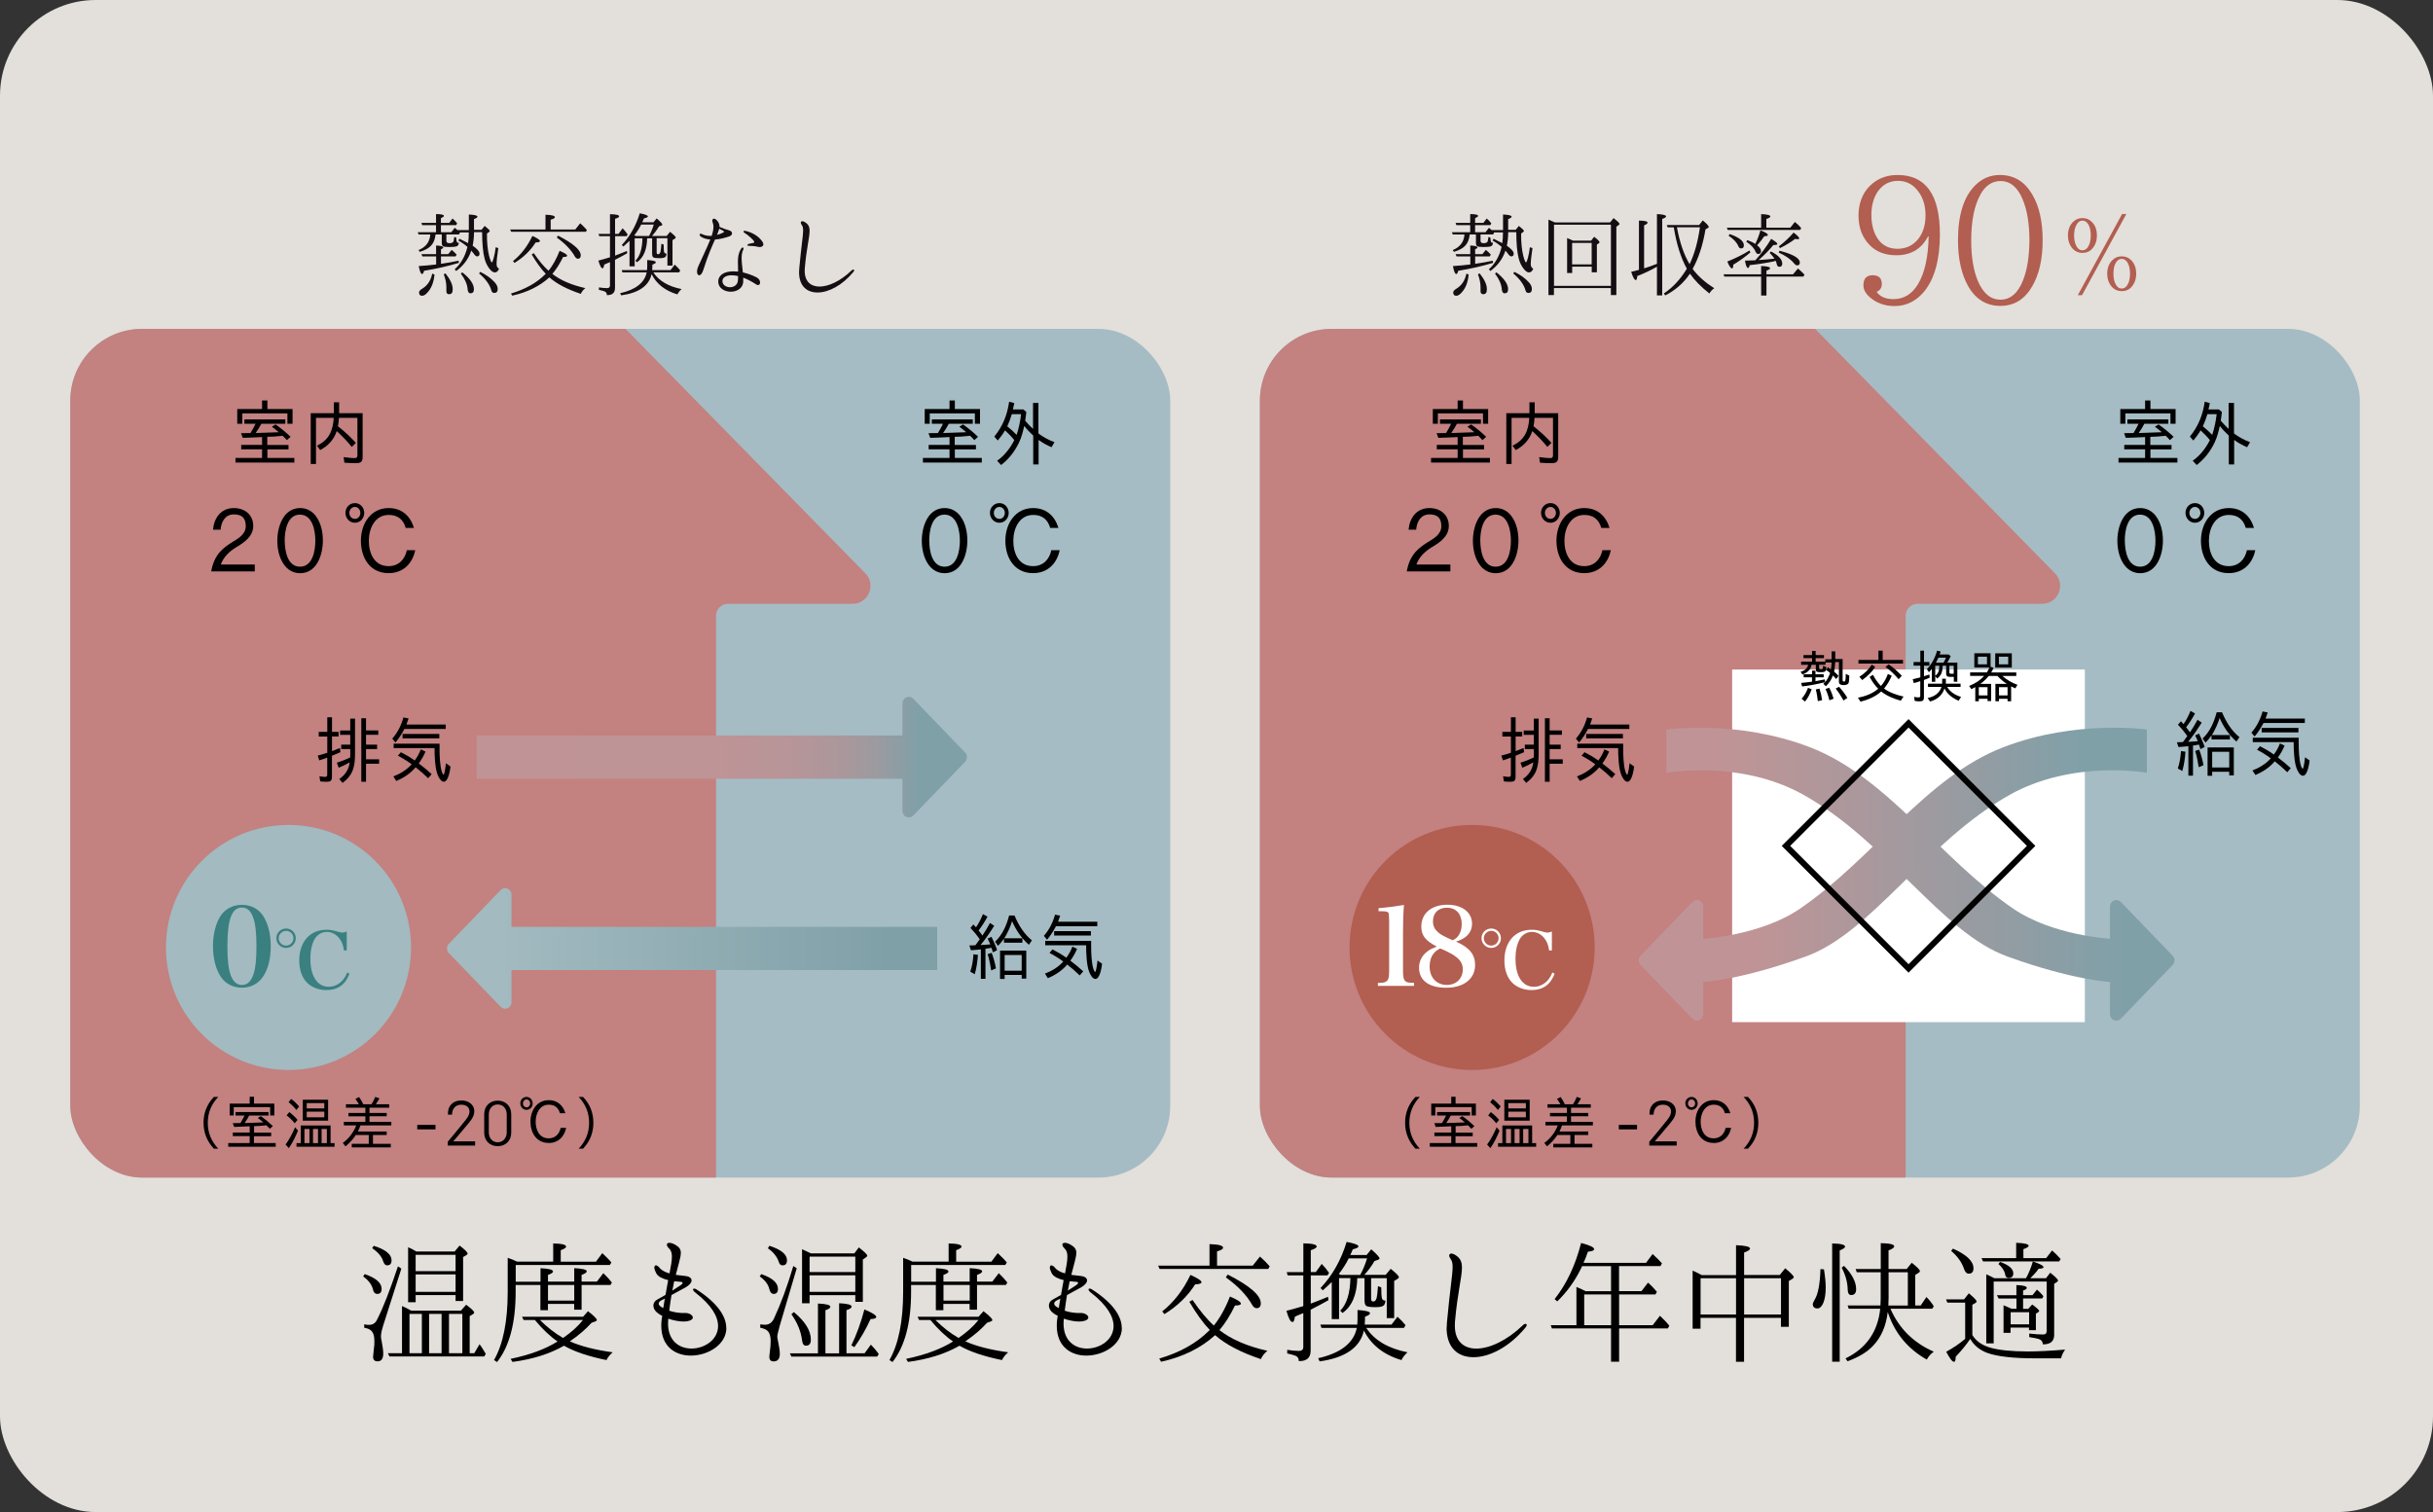 <?xml version="1.0" encoding="UTF-8"?>
<svg id="_レイヤー_2" data-name="レイヤー 2" xmlns="http://www.w3.org/2000/svg" xmlns:xlink="http://www.w3.org/1999/xlink" viewBox="0 0 407 253">
  <rect x="0" y="0" width="407" height="253" fill="#333333" stroke="none"/>
  <defs>
    <style>
      .cls-1 {
        fill: #140e13;
      }

      .cls-1, .cls-2, .cls-3, .cls-4, .cls-5, .cls-6, .cls-7, .cls-8, .cls-9, .cls-10, .cls-11, .cls-12, .cls-13, .cls-14 {
        stroke-width: 0px;
      }

      .cls-15 {
        stroke: #000;
        stroke-miterlimit: 10;
      }

      .cls-15, .cls-4 {
        fill: none;
      }

      .cls-2 {
        fill: url(#_名称未設定グラデーション_38);
      }

      .cls-5 {
        fill: #b25e50;
      }

      .cls-16 {
        clip-path: url(#clippath-1);
      }

      .cls-6 {
        fill: #a2bac0;
      }

      .cls-7 {
        fill: #3a8080;
      }

      .cls-8 {
        fill: url(#_名称未設定グラデーション_22);
      }

      .cls-9 {
        fill: #e3dfda;
      }

      .cls-10 {
        fill: #fff;
      }

      .cls-17 {
        clip-path: url(#clippath);
      }

      .cls-11 {
        fill: #c38180;
      }

      .cls-12 {
        fill: url(#_名称未設定グラデーション_18);
      }

      .cls-13 {
        fill: #a5bcc4;
      }

      .cls-14 {
        fill: url(#_名称未設定グラデーション_23);
      }
    </style>
    <clipPath id="clippath">
      <rect class="cls-4" x="11.76" y="55.03" width="184" height="142" rx="12" ry="12"/>
    </clipPath>
    <clipPath id="clippath-1">
      <rect class="cls-4" x="210.76" y="55.03" width="184" height="142" rx="12" ry="12"/>
    </clipPath>
    <linearGradient id="_名称未設定グラデーション_23" data-name="名称未設定グラデーション 23" x1="79.76" y1="126.69" x2="161.76" y2="126.69" gradientUnits="userSpaceOnUse">
      <stop offset=".11" stop-color="#c09496"/>
      <stop offset=".5" stop-color="#be9496"/>
      <stop offset=".64" stop-color="#b79598"/>
      <stop offset=".74" stop-color="#ab979b"/>
      <stop offset=".82" stop-color="#9a9ba0"/>
      <stop offset=".89" stop-color="#849fa6"/>
      <stop offset=".9" stop-color="#80a0a8"/>
    </linearGradient>
    <linearGradient id="_名称未設定グラデーション_22" data-name="名称未設定グラデーション 22" x1="74.76" y1="158.69" x2="156.76" y2="158.69" gradientUnits="userSpaceOnUse">
      <stop offset=".11" stop-color="#a2bac0"/>
      <stop offset=".9" stop-color="#80a0a8"/>
    </linearGradient>
    <linearGradient id="_名称未設定グラデーション_18" data-name="名称未設定グラデーション 18" x1="278.76" y1="146.27" x2="363.76" y2="146.27" gradientUnits="userSpaceOnUse">
      <stop offset=".11" stop-color="#c09496"/>
      <stop offset=".9" stop-color="#80a0a8"/>
    </linearGradient>
    <linearGradient id="_名称未設定グラデーション_38" data-name="名称未設定グラデーション 38" x1="10014.24" y1="146.27" x2="10099.24" y2="146.27" gradientTransform="translate(10373.36 0) rotate(-180) scale(1 -1)" gradientUnits="userSpaceOnUse">
      <stop offset=".13" stop-color="#80a0a8"/>
      <stop offset=".77" stop-color="#c09496"/>
    </linearGradient>
  </defs>
  <g id="_レイヤー_1-2" data-name="レイヤー 1">
    <rect class="cls-9" width="407" height="253" rx="16" ry="16"/>
    <g>
      <path class="cls-3" d="M61.02,213.19c1.87.64,2.82,1.46,2.82,2.47,0,.55-.24.84-.73.84-.38,0-.62-.26-.73-.79-.2-.79-.75-1.5-1.63-2.14l.26-.38ZM64.06,221.95c-.22.68-.33,1.23-.33,1.65,0,.2.02.44.09.68.2,1.01.29,1.74.29,2.18,0,.88-.31,1.32-.95,1.32-.51,0-.75-.26-.75-.77l.13-1.3c.07-.42.09-.86.09-1.32,0-.9-.22-1.52-.64-1.83-.22-.18-.57-.31-1.06-.4v-.57c.29.07.55.09.79.09.6,0,1.04-.26,1.3-.77,1.04-1.98,2.2-4.98,3.55-9.02l.57.38-3.09,9.68ZM62.52,208.45c1.98.62,2.98,1.43,2.98,2.43,0,.55-.24.84-.75.84-.29,0-.51-.24-.66-.71-.24-.77-.86-1.5-1.83-2.16l.26-.4ZM79.34,226.42l.88-1.5s.07.13.18.24c.11.15.2.27.22.33.31.49.53.84.64,1.04l-.26.44h-15.85l-.26-.55h2.36v-7.89c.38.15.9.42,1.54.77h8.31l.88-.99c.9.68,1.37,1.12,1.34,1.32,0,.09-.07.18-.18.24l-.57.35v6.2h.77ZM76.06,209.4l.82-.99c.9.68,1.34,1.12,1.34,1.35,0,.09-.07.18-.22.26l-.53.31v7.36h-1.26v-.99h-6.68v1.19h-1.26v-9.2c.35.13.82.38,1.37.71h6.42ZM68.5,226.42h2.07v-6.57h-2.07v6.57ZM69.53,212.69h6.68v-2.73h-6.68v2.73ZM76.21,213.24h-6.68v2.91h6.68v-2.91ZM71.78,219.85v6.57h2.09v-6.57h-2.09ZM75.11,226.42h2.23v-6.57h-2.23v6.57Z"/>
      <path class="cls-3" d="M90.42,214.45v-2.25c1.39.07,2.09.24,2.09.55,0,.2-.29.38-.84.57v1.12h4.39v-2.25c1.39.07,2.09.24,2.09.53,0,.2-.29.4-.86.6v1.12h2.56l1.08-1.41c.55.53,1.04,1.06,1.43,1.57l-.24.4h-4.83v4.14h-1.24v-.97h-4.39v1.06h-1.26v-4.23h-4.14v1.15c0,5.2-1.04,9.13-3.11,11.75l-.51-.33c1.52-2.67,2.29-6.48,2.29-11.42v-5.69c.57.2,1.1.4,1.57.64h6.04v-3.04c1.43.02,2.16.2,2.16.53,0,.18-.31.38-.9.6v1.92h5.89l1.06-1.43c.64.6,1.15,1.1,1.52,1.56l-.26.42h-15.74v2.8h4.14ZM87.59,220.87l-.26-.55h10.21l.82-.93c.99.77,1.48,1.26,1.48,1.48,0,.09-.09.18-.26.24l-.62.22c-.99,1.1-2.21,2.14-3.64,3.11,1.83.81,4.23,1.43,7.17,1.83-.46.4-.82.84-1.04,1.3-3.02-.62-5.38-1.41-7.1-2.4-2.4,1.37-5.27,2.27-8.62,2.71l-.31-.51c3.24-.68,5.84-1.65,7.85-2.91-1.23-.84-2.49-2.03-3.79-3.59h-1.88ZM90.33,220.87c1.21,1.21,2.51,2.23,3.86,3,1.39-.95,2.51-1.96,3.33-3h-7.19ZM96.06,217.62v-2.62h-4.39v2.62h4.39Z"/>
      <path class="cls-3" d="M121.51,222.19c0,2.78-3.06,4.63-5.95,4.63-2.54,0-4.94-1.46-4.94-5.01,0-.38.02-.77.09-1.21l.07-.44c-.26-.11-.49-.26-.71-.42-.51-.35-.77-.84-.77-1.28,0-.42.22-.79.64-1.01.51-.29.97-.53,1.39-.79.15-.93.31-1.74.44-2.47-.82-.2-1.65-.53-1.98-1.12-.22-.42-.33-.75-.33-.97,0-.24.11-.38.26-.38s.38.13.6.4c.35.44.95.75,1.68.95.24-1.23.4-2.14.4-2.82,0-.62-.15-1.06-.49-1.37-.24-.24-.35-.44-.35-.62,0-.2.15-.31.44-.31.22,0,.53.09.9.29.71.4.99.77.99,1.39,0,.73-.37,1.81-.84,3.68.49.06,1.01.13,1.52.18.77.07,1.12.38,1.12.75s-.38.81-1.04,1.19c-.68.35-1.54.84-2.32,1.26-.13.79-.26,1.65-.38,2.62.86.29,1.83.42,2.67.38.68-.02,1.28.38,1.28.75,0,.22-.18.42-.6.55-.26.09-.57.13-.93.13-.77,0-1.7-.18-2.58-.48v.02c-.02.26-.04.51-.04.77,0,2.98,1.92,4.21,3.92,4.21,2.18,0,4.45-1.46,4.45-3.77,0-1.54-1.04-3.46-3.81-5.6-.26-.2-.38-.4-.38-.51s.07-.15.2-.15c.11,0,.24.04.4.15,3.64,2.36,4.96,4.59,4.96,6.44ZM110.95,218.88l.26-1.59c-.24.11-.42.22-.53.26-.31.15-.49.35-.49.57,0,.18.11.35.38.53.11.07.24.15.38.22ZM112.47,215.95c.46-.29.88-.57,1.32-.86.26-.18.4-.33.4-.42,0-.13-.15-.2-.4-.2-.15-.02-.53-.04-1.01-.09l-.31,1.56Z"/>
      <path class="cls-3" d="M127.36,213.19c1.85.64,2.78,1.46,2.78,2.47,0,.55-.24.84-.71.84-.35,0-.6-.26-.73-.79-.18-.79-.71-1.5-1.61-2.14l.26-.38ZM130.4,221.97c-.24.86-.37,1.43-.37,1.7,0,.11.04.35.11.68.2.93.31,1.65.31,2.16,0,.86-.35,1.28-1.04,1.28-.46,0-.71-.24-.71-.73,0-.13.02-.44.09-.93.09-.68.13-1.28.13-1.74,0-.82-.18-1.39-.53-1.72-.26-.24-.66-.4-1.21-.51v-.57c.33.04.6.07.79.07.68,0,1.19-.35,1.52-1.08,1.12-2.4,2.2-5.31,3.22-8.75l.57.38-2.89,9.77ZM128.72,208.45c1.96.64,2.93,1.43,2.93,2.43,0,.55-.24.84-.75.84-.29,0-.49-.18-.6-.51-.29-.9-.9-1.7-1.85-2.34l.26-.42ZM144.62,226.45l1.06-1.46c.46.46.9.97,1.32,1.56l-.26.44h-14.35l-.26-.55h4.7v-8.33c1.39.06,2.07.24,2.07.55,0,.2-.26.38-.82.57v7.21h2.29v-8.38c1.39.07,2.09.24,2.09.57,0,.2-.29.4-.86.59v7.21h3.02ZM132.8,219.54c1.9,1.57,2.84,3.11,2.84,4.61,0,.68-.26,1.01-.82,1.01-.38,0-.57-.29-.64-.84-.18-1.5-.77-2.98-1.79-4.41l.4-.38ZM142.92,209.71l.75-.99c.93.73,1.39,1.17,1.41,1.37,0,.11-.09.22-.26.33l-.48.33v7.08h-1.26v-1.12h-7.65v1.35h-1.26v-9.04c.57.27.97.44,1.17.55l.31.15h7.28ZM143.08,210.26h-7.65v2.58h7.65v-2.58ZM135.43,213.39v2.76h7.65v-2.76h-7.65ZM142.42,225.1c.86-1.76,1.59-3.77,2.18-6,1.32.55,1.98.97,1.98,1.26,0,.22-.31.33-.95.35-.77,1.7-1.68,3.26-2.71,4.7l-.51-.31Z"/>
      <path class="cls-3" d="M156.57,214.45v-2.25c1.39.07,2.09.24,2.09.55,0,.2-.29.38-.84.57v1.12h4.39v-2.25c1.39.07,2.09.24,2.09.53,0,.2-.29.4-.86.6v1.12h2.56l1.08-1.41c.55.53,1.04,1.06,1.43,1.57l-.24.4h-4.83v4.14h-1.24v-.97h-4.39v1.06h-1.26v-4.23h-4.14v1.15c0,5.2-1.04,9.13-3.11,11.75l-.51-.33c1.52-2.67,2.29-6.48,2.29-11.42v-5.69c.57.2,1.1.4,1.57.64h6.04v-3.04c1.43.02,2.16.2,2.16.53,0,.18-.31.38-.9.6v1.92h5.89l1.06-1.43c.64.6,1.15,1.1,1.52,1.56l-.26.42h-15.74v2.8h4.14ZM153.75,220.87l-.26-.55h10.21l.82-.93c.99.77,1.48,1.26,1.48,1.48,0,.09-.09.18-.26.24l-.62.22c-.99,1.1-2.21,2.14-3.64,3.11,1.83.81,4.23,1.43,7.17,1.83-.46.4-.82.84-1.04,1.3-3.02-.62-5.38-1.41-7.1-2.4-2.4,1.37-5.27,2.27-8.62,2.71l-.31-.51c3.24-.68,5.84-1.65,7.85-2.91-1.23-.84-2.49-2.03-3.79-3.59h-1.88ZM156.49,220.87c1.21,1.21,2.51,2.23,3.86,3,1.39-.95,2.51-1.96,3.33-3h-7.19ZM162.22,217.62v-2.62h-4.39v2.62h4.39Z"/>
      <path class="cls-3" d="M187.67,222.19c0,2.78-3.06,4.63-5.95,4.63-2.54,0-4.94-1.46-4.94-5.01,0-.38.02-.77.09-1.21l.07-.44c-.26-.11-.49-.26-.71-.42-.51-.35-.77-.84-.77-1.28,0-.42.22-.79.64-1.01.51-.29.97-.53,1.39-.79.15-.93.31-1.74.44-2.47-.82-.2-1.65-.53-1.98-1.12-.22-.42-.33-.75-.33-.97,0-.24.11-.38.26-.38s.38.13.6.4c.35.44.95.75,1.68.95.24-1.23.4-2.14.4-2.82,0-.62-.15-1.06-.49-1.37-.24-.24-.35-.44-.35-.62,0-.2.15-.31.44-.31.22,0,.53.09.9.29.71.4.99.77.99,1.39,0,.73-.37,1.81-.84,3.68.49.06,1.01.13,1.52.18.77.07,1.12.38,1.12.75s-.38.81-1.04,1.19c-.68.35-1.54.84-2.32,1.26-.13.79-.26,1.65-.38,2.62.86.29,1.83.42,2.67.38.68-.02,1.28.38,1.28.75,0,.22-.18.42-.6.55-.26.09-.57.13-.93.13-.77,0-1.7-.18-2.58-.48v.02c-.02.26-.04.51-.04.77,0,2.98,1.92,4.21,3.92,4.21,2.18,0,4.45-1.46,4.45-3.77,0-1.54-1.04-3.46-3.81-5.6-.26-.2-.38-.4-.38-.51s.07-.15.2-.15c.11,0,.24.04.4.15,3.64,2.36,4.96,4.59,4.96,6.44ZM177.11,218.88l.26-1.59c-.24.11-.42.22-.53.26-.31.15-.49.35-.49.57,0,.18.11.35.38.53.11.07.24.15.38.22ZM178.63,215.95c.46-.29.88-.57,1.32-.86.26-.18.4-.33.4-.42,0-.13-.15-.2-.4-.2-.15-.02-.53-.04-1.01-.09l-.31,1.56Z"/>
      <path class="cls-3" d="M202.33,208.17c1.52.04,2.27.24,2.27.6,0,.22-.33.42-1.01.62v2.38h5.97l1.21-1.52c.49.42,1.04.97,1.63,1.63l-.24.44h-18.17l-.26-.55h8.6v-3.59ZM202.38,222.54c-1.12-1.17-2.25-2.73-3.42-4.72l.53-.31c1.26,1.85,2.45,3.29,3.57,4.28,1.01-1.26,1.92-2.87,2.69-4.85,1.21.51,1.83.9,1.83,1.19,0,.2-.33.31-.99.31-.75,1.56-1.61,2.96-2.6,4.12,2.01,1.56,4.67,2.71,8.03,3.46-.51.4-.86.86-1.1,1.39-3.33-1.12-5.89-2.45-7.65-4.01-2.36,2.14-5.36,3.64-9.04,4.45l-.31-.53c3.44-1.01,6.22-2.56,8.31-4.65l.15-.13ZM194.42,219.43c1.94-1.54,3.51-3.57,4.72-6.11,1.23.55,1.85.97,1.85,1.23,0,.2-.35.33-1.06.35-1.24,1.96-2.96,3.64-5.14,4.98l-.38-.46ZM205.38,213.26c3.68,1.88,5.53,3.46,5.53,4.81,0,.55-.24.82-.71.82-.26,0-.51-.18-.71-.51-.9-1.63-2.38-3.18-4.43-4.65l.31-.46Z"/>
      <path class="cls-3" d="M219.25,218.13c1.21-.46,2.18-.84,2.91-1.15l.07.57c-.97.55-1.96,1.08-2.98,1.59v6.84c0,1.21-.66,1.79-1.98,1.76,0-.42-.18-.73-.53-.88-.24-.11-.71-.24-1.41-.4v-.6c.73.11,1.39.18,1.96.18.48,0,.73-.22.73-.64v-5.69c-.09.02-.31.11-.64.26-.31.13-.57.24-.77.35-.07.6-.2.88-.4.88-.33,0-.66-.62-1.01-1.87.86-.22,1.79-.49,2.82-.79v-5.14h-2.62l-.15-.55h2.78v-4.81c1.48.02,2.23.2,2.23.53,0,.2-.33.4-.99.62v3.66h.84l.99-1.37c.42.42.84.93,1.23,1.5l-.26.42h-2.8v4.72ZM232.77,221.64l1.01-1.32c.57.51,1.01.99,1.34,1.41l-.26.46h-6.31c1.39,2.1,3.7,3.44,6.9,4.08-.46.42-.79.84-1.01,1.3-2.98-.88-5.07-2.54-6.28-4.94-.64,2.84-3.11,4.56-7.41,5.16l-.24-.53c3.79-.86,5.95-2.56,6.46-5.07h-5.91l-.18-.55h6.17c.02-.42.04-.71.04-.86v-1.59c1.39.09,2.09.26,2.09.55,0,.18-.29.38-.84.57v.44l-.04.88h4.45ZM224.01,220.71h-1.23v-6.2c-.38.38-.88.84-1.5,1.39l-.38-.38c1.99-2.1,3.44-4.68,4.37-7.72,1.32.24,1.98.51,1.98.75,0,.18-.31.33-.95.49-.2.46-.33.79-.42.95h2.73l.77-.95c.93.81,1.39,1.32,1.39,1.52,0,.09-.07.15-.18.2l-.66.24c-.53.9-1.1,1.67-1.7,2.31h3.57l.84-1.01c.9.73,1.37,1.19,1.37,1.39,0,.11-.07.2-.22.29l-.57.35v6.22h-1.24v-6.68h-2.62v3.46c0,.31.13.46.38.44.24,0,.44-.2.55-.6.07-.29.15-.93.22-1.96l.55.2c0,.99.04,1.61.13,1.88.09.22.29.33.57.33-.02.55-.22.86-.59.97-.24.09-.57.13-1.01.13-.84,0-1.37-.07-1.59-.2-.2-.13-.31-.44-.31-.9v-3.75h-1.21c-.07,2.76-.88,4.7-2.47,5.82l-.38-.38c1.08-1.08,1.65-2.91,1.7-5.45h-1.9v6.84ZM227.54,213.33c.42-.77.82-1.7,1.15-2.78h-3.07c-.42.86-.97,1.74-1.65,2.6l.22.13.07.04h3.29Z"/>
      <path class="cls-3" d="M242.01,222.14c0-.26.02-.55.04-.86.51-5.56.95-7.98.95-9.28,0-.64-.09-1.02-.35-1.37-.15-.2-.22-.4-.22-.55,0-.2.13-.33.37-.33.13,0,.29.04.46.13.97.53,1.3,1.15,1.3,2.23,0,1.61-.75,4.23-1.17,9.06-.02.22-.02.44-.02.64,0,2.62,1.5,3.84,3.59,3.84,2.25,0,5.18-1.39,7.78-3.9.18-.18.33-.24.46-.24.11,0,.2.07.2.18s-.07.27-.2.42c-2.73,3.31-6.06,4.98-8.71,4.98s-4.5-1.61-4.5-4.94Z"/>
      <path class="cls-3" d="M259.61,222.28l-.2-.55h4.3v-6.39c.71.29,1.21.53,1.54.71h4.25v-4.19h-4.85l-.07.18c-1.08,2.25-2.45,4.14-4.08,5.71l-.44-.38c2.01-2.54,3.48-5.67,4.43-9.39,1.46.38,2.18.71,2.18,1.04,0,.22-.35.35-1.04.42-.2.59-.44,1.23-.73,1.87h10.45l1.1-1.48c.6.53,1.12,1.06,1.57,1.56l-.26.46h-6.92v4.19h3.75l1.1-1.43c.46.4.95.9,1.48,1.54l-.24.44h-6.08v5.14h5.62l1.21-1.57c.66.62,1.19,1.17,1.57,1.68l-.26.44h-8.14v5.56h-1.35v-5.56h-9.9ZM269.51,216.59h-4.5v5.14h4.5v-5.14Z"/>
      <path class="cls-3" d="M290.41,213.33v-4.98c1.57.06,2.34.24,2.34.57,0,.2-.33.42-.99.66v3.75h5.97l.9-1.12c.95.77,1.43,1.28,1.43,1.48,0,.11-.07.2-.2.27l-.62.38v7.67h-1.32v-1.5h-6.17v7.34h-1.35v-7.34h-5.93v1.81h-1.32v-9.72c.42.18.93.42,1.52.75h5.73ZM284.48,219.94h5.93v-6.06h-5.93v6.06ZM297.93,213.88h-6.17v6.06h6.17v-6.06Z"/>
      <path class="cls-3" d="M305.12,212.4c.2,1.26.29,2.25.29,3,0,1.08-.13,1.94-.4,2.6-.26.62-.6.93-.97.93-.53,0-.79-.24-.79-.75,0-.11.11-.33.31-.71.59-.95.9-2.67.97-5.12l.6.04ZM306.49,208.06c1.43.02,2.16.2,2.16.53,0,.18-.31.4-.9.64v18.61h-1.26v-19.78ZM308.47,211.8c1.34,1.37,2.03,2.67,2.03,3.92,0,.64-.29.97-.84.97-.35,0-.55-.31-.57-.9-.02-1.21-.35-2.43-1.01-3.68l.4-.31ZM310.61,212.88l-.2-.55h4.21v-4.32c1.5.02,2.25.2,2.25.53,0,.22-.31.44-.95.68v3.11h3.04l.84-1.04c.9.71,1.37,1.17,1.37,1.41,0,.07-.04.13-.13.2l-.66.44v5.09h.93l.95-1.41c.46.46.88.99,1.23,1.54l-.26.42h-6.99c1.43,3.29,3.84,5.69,7.25,7.19-.51.35-.88.79-1.17,1.32-3.24-1.83-5.4-4.5-6.53-7.96-.29,2.36-1.1,4.23-2.45,5.64-.99,1.06-2.42,1.92-4.28,2.6l-.33-.48c3.46-1.68,5.4-4.45,5.8-8.31h-5.27l-.18-.55h5.49c.02-.55.04-.97.04-1.23v-4.32h-4.01ZM315.93,217.18c0,.22-.02.64-.04,1.26h3.26v-5.56h-3.22v4.3Z"/>
      <path class="cls-3" d="M329.95,223.4c.62.99,1.61,1.7,2.98,2.09,1.46.42,3.57.64,6.33.64,1.68,0,3.75-.11,6.2-.31-.35.48-.57.97-.68,1.46h-4.32c-3.68,0-6.35-.31-8-.9-1.3-.48-2.27-1.28-2.87-2.36-.66.99-1.48,1.98-2.43,2.98,0,.57-.09.86-.29.86-.29,0-.71-.55-1.3-1.68,1.21-.66,2.27-1.39,3.17-2.16v-6.06h-2.98l-.22-.55h3.02l.79-1.01c.88.73,1.32,1.19,1.3,1.37,0,.09-.07.18-.18.24l-.53.31v5.09ZM326.69,208.92c2.29,1.01,3.44,2.12,3.44,3.29,0,.6-.26.9-.79.9-.35,0-.62-.27-.79-.79-.38-1.12-1.1-2.14-2.16-3.02l.31-.38ZM337.27,207.95c1.39.04,2.09.22,2.09.51,0,.15-.29.35-.88.55v1.5h3.81l.99-1.28c.44.38.93.86,1.43,1.43l-.24.4h-12.74l-.26-.55h5.8v-2.56ZM338.91,213.88c.46-.82.84-1.74,1.15-2.8,1.17.38,1.76.68,1.79.95,0,.15-.26.24-.82.26-.38.53-.84,1.06-1.39,1.59h2.62l.71-.93c.86.68,1.3,1.12,1.3,1.32,0,.07-.04.13-.13.2l-.51.33v8.55c0,1.08-.64,1.61-1.9,1.59,0-.44-.22-.73-.64-.88-.33-.11-.86-.22-1.63-.33v-.6c.9.11,1.68.16,2.36.16.38,0,.57-.22.55-.66v-8.2h-8.86v10.34h-1.24v-11.55s.09.04.2.09c.11.06.22.11.29.13.2.09.51.24.88.44h5.27ZM337.32,219.01v-1.74h-2.98l-.29-.55h3.26v-1.7c1.17.04,1.74.2,1.74.48,0,.15-.2.29-.62.44v.77h1.57l.75-.93c.38.31.73.68,1.08,1.1l-.2.38h-3.2v1.74h.86l.66-.73c.77.55,1.17.93,1.17,1.08,0,.07-.04.13-.15.2l-.4.26v2.76h-1.15v-.44h-3.09v.88h-1.17v-4.61c.64.26,1.08.46,1.37.59h.77ZM334.56,211.14c1.48.51,2.23,1.15,2.23,1.92,0,.51-.26.77-.79.77-.33,0-.51-.2-.57-.57-.11-.62-.49-1.21-1.12-1.76l.26-.35ZM336.35,221.59h3.09v-2.03h-3.09v2.03Z"/>
    </g>
    <g>
      <path class="cls-1" d="M76.95,38.95l-.17.27h-2.11v1.09c0,.26.18.38.53.38.38,0,.61-.12.68-.35.05-.2.09-.44.12-.71l.32.14c.01.56.11.85.3.85.06,0,.11,0,.14-.02-.02.32-.14.53-.36.61-.21.08-.62.12-1.24.12-.58,0-.92-.04-1.06-.14-.14-.09-.2-.29-.2-.57v-1.39h-1.04c-.08.76-.3,1.36-.7,1.82-.39.45-1.04.82-1.94,1.09l-.2-.3c1.23-.5,1.88-1.38,1.96-2.61h-1.96l-.14-.38h3.06v-1.18h-2.32l-.12-.38h2.44v-1.47c.88,0,1.32.11,1.32.3,0,.12-.17.24-.5.38v.79h1.39l.55-.73c.32.27.58.55.77.82l-.17.29h-2.54v1.18h1.74l.58-.74c.17.14.32.27.44.39h1.91v-2.61c.95.04,1.44.17,1.44.36,0,.14-.2.27-.58.41v1.79h1.26l.53-.65c.56.44.85.73.85.85,0,.04-.05.11-.14.18l-.33.24c-.02,1.47.11,2.7.35,3.71.2.74.35,1.12.47,1.12.08,0,.18-.26.32-.79.14-.5.24-1.09.32-1.74l.44.14c-.2,1.3-.29,2.2-.29,2.67,0,.41.14.65.41.76-.14.43-.38.64-.73.64-.27,0-.58-.23-.92-.68s-.61-1-.77-1.64c-.27-1.04-.41-2.53-.41-4.42h-1.35c-.01.83-.09,1.59-.23,2.27.77.53,1.15.98,1.15,1.33,0,.3-.14.46-.41.46-.17,0-.36-.17-.59-.5-.11-.15-.23-.3-.38-.47-.46,1.38-1.29,2.51-2.52,3.41l-.26-.27c1.05-.94,1.76-2.2,2.14-3.76-.47-.41-.99-.77-1.52-1.06l.18-.3c.41.2.89.44,1.45.73.08-.55.11-1.14.11-1.79h-1.55l.06.08ZM72.95,42.9h-2.29l-.17-.38h2.46v-1.44c.8.03,1.2.14,1.2.33,0,.11-.12.2-.38.29v.82h1.21l.58-.71c.35.29.62.55.83.8l-.18.29h-2.44v1.24c1.06-.15,2.04-.32,2.94-.52l.06.36c-1.85.56-3.79,1-5.83,1.33-.09.36-.2.54-.33.54-.21,0-.39-.44-.56-1.33.97-.06,1.94-.15,2.91-.27v-1.36ZM70.1,48.92c0-.2.17-.39.49-.59.91-.54,1.48-1.39,1.71-2.54l.38.14c-.11,1.24-.47,2.21-1.09,2.92-.35.42-.67.64-.97.64-.35,0-.52-.18-.52-.56ZM74.67,48.72v-.62c.01-.68-.14-1.42-.44-2.21l.3-.14c.8,1.02,1.21,1.89,1.2,2.65.01.56-.2.83-.61.83-.3,0-.45-.17-.45-.52ZM78.23,48.39c-.08-.85-.46-1.71-1.14-2.61l.24-.21c1.3,1.02,1.95,1.97,1.95,2.83,0,.46-.2.68-.59.68-.27,0-.42-.23-.47-.7ZM82.2,48.6c-.27-.97-.95-1.92-2.06-2.85l.2-.26c.98.48,1.79,1.06,2.38,1.71.36.38.54.77.54,1.15,0,.44-.2.67-.58.67-.24,0-.41-.14-.49-.42Z"/>
      <path class="cls-1" d="M91.26,35.93c1.04.03,1.56.17,1.56.41,0,.15-.23.29-.7.42v1.64h4.11l.83-1.04c.33.29.71.67,1.12,1.12l-.17.3h-12.49l-.18-.38h5.91v-2.47ZM91.29,45.81c-.77-.8-1.55-1.88-2.35-3.24l.36-.21c.86,1.27,1.68,2.26,2.46,2.94.7-.87,1.32-1.97,1.85-3.33.83.35,1.26.62,1.26.82,0,.14-.23.21-.68.21-.51,1.08-1.11,2.03-1.79,2.83,1.38,1.08,3.21,1.86,5.52,2.38-.35.27-.59.59-.76.96-2.29-.77-4.04-1.68-5.26-2.76-1.62,1.47-3.68,2.5-6.21,3.06l-.21-.36c2.36-.7,4.27-1.76,5.71-3.2l.11-.09ZM85.82,43.68c1.33-1.06,2.41-2.46,3.24-4.2.85.38,1.27.67,1.27.85,0,.14-.24.23-.73.24-.85,1.35-2.03,2.5-3.53,3.42l-.26-.32ZM93.35,39.43c2.53,1.29,3.8,2.38,3.8,3.3,0,.38-.17.56-.48.56-.18,0-.35-.12-.49-.35-.62-1.12-1.64-2.18-3.04-3.2l.21-.32Z"/>
      <path class="cls-1" d="M102.88,42.78c.83-.32,1.5-.58,2-.79l.04.39c-.67.38-1.35.74-2.04,1.09v4.7c0,.83-.46,1.23-1.36,1.21,0-.29-.12-.5-.36-.61-.17-.08-.49-.17-.97-.27v-.41c.5.08.95.12,1.35.12.33,0,.5-.15.5-.44v-3.91c-.06.02-.21.08-.44.18-.21.09-.39.17-.53.24-.05.41-.14.61-.27.61-.23,0-.45-.42-.7-1.29.59-.15,1.23-.33,1.94-.55v-3.53h-1.8l-.11-.38h1.91v-3.3c1.01.01,1.53.13,1.53.36,0,.14-.23.27-.68.42v2.52h.58l.68-.94c.29.29.58.64.85,1.03l-.18.29h-1.92v3.24ZM112.17,45.19l.7-.91c.39.35.7.68.92.97l-.18.32h-4.33c.96,1.44,2.55,2.37,4.74,2.8-.32.29-.55.57-.7.89-2.05-.61-3.49-1.74-4.32-3.39-.44,1.96-2.14,3.14-5.09,3.55l-.17-.36c2.61-.59,4.09-1.76,4.44-3.49h-4.06l-.12-.38h4.24c.02-.29.03-.48.03-.59v-1.09c.96.06,1.44.18,1.44.38,0,.12-.2.26-.58.39v.3l-.03.61h3.06ZM106.16,44.56h-.85v-4.26c-.26.26-.61.57-1.03.95l-.26-.26c1.36-1.44,2.36-3.21,3-5.3.91.17,1.36.35,1.36.52,0,.12-.21.23-.65.33-.14.32-.23.54-.29.65h1.88l.53-.65c.64.56.95.91.95,1.04,0,.06-.04.11-.12.14l-.45.17c-.36.62-.76,1.15-1.17,1.59h2.46l.58-.7c.62.5.94.82.94.96,0,.07-.04.13-.15.2l-.39.24v4.27h-.85v-4.59h-1.8v2.38c0,.21.09.32.26.3.17,0,.3-.14.38-.41.04-.2.11-.64.15-1.35l.38.14c0,.68.03,1.11.09,1.29.06.15.2.23.39.23-.02.38-.15.59-.41.67-.17.06-.39.09-.7.09-.58,0-.94-.04-1.09-.13-.14-.09-.21-.3-.21-.62v-2.57h-.83c-.04,1.89-.61,3.23-1.7,4l-.26-.26c.74-.74,1.14-2,1.17-3.74h-1.3v4.7ZM108.58,39.48c.29-.53.56-1.17.79-1.91h-2.11c-.29.59-.67,1.2-1.14,1.79l.15.09.05.03h2.26Z"/>
      <path class="cls-1" d="M119.61,40.07c-.5,1.12-1.2,2.68-1.94,5.05-.2.67-.48.94-.71.94-.21,0-.36-.24-.36-.64,0-.23.06-.52.2-.83.82-1.83,1.55-3.32,2.02-4.52-.59-.03-1.14-.18-1.58-.48-.15-.11-.21-.23-.21-.33,0-.09.06-.15.17-.15.06,0,.12.01.2.04.46.23.94.32,1.42.32h.23c.2-.59.3-1.11.3-1.53,0-.24-.03-.45-.11-.65-.06-.14-.08-.26-.08-.35,0-.23.11-.35.29-.35.17,0,.38.14.61.44.2.27.3.54.3.85v.08c.47.21,1.17.46,1.71.62.24.08.39.27.39.47,0,.18-.15.39-.45.5-.7.24-1.55.47-2.39.53ZM119.94,39.31c.41-.11.79-.26,1.06-.41.08-.03.11-.09.11-.14,0-.03-.03-.08-.09-.11l-.71-.38c-.06.29-.2.62-.36,1.03ZM127.15,47.28c0,.23-.12.42-.35.42-.09,0-.2-.04-.32-.12-.79-.52-1.51-.88-2.15-1.12v.61c-.01,1.17-1.06,1.74-2.09,1.74s-2.09-.59-2.09-1.7,1.06-1.71,2.53-1.71c.26,0,.51.02.79.04-.02-.62-.03-1.17-.03-1.64,0-.79.08-1.44.51-2.15.11-.17.2-.24.29-.24.08,0,.14.07.14.18,0,.08-.03.17-.08.27-.18.37-.24.82-.24,1.33,0,.71.12,1.53.21,2.39.74.17,1.53.44,2.29.83.41.21.59.56.59.85ZM123.47,46.19c-.41-.09-.77-.13-1.09-.13-.99,0-1.53.42-1.53.97,0,.67.64,1.03,1.27,1.03s1.27-.37,1.32-1.12c.01-.26.03-.5.03-.74ZM127.7,40.86c0,.3-.26.48-.62.48-.11,0-.21-.02-.32-.04-.38-.11-.77-.15-1.56-.17-.12,0-.18-.06-.18-.12s.08-.14.18-.18c.23-.08.62-.15.82-.18.11-.02.15-.08.15-.14,0-.04-.02-.11-.05-.18-.09-.17-1-1.03-1.46-1.29-.21-.11-.29-.21-.29-.3,0-.08.08-.12.21-.12.04,0,.11,0,.17.02,1.12.27,2.21.89,2.83,1.86.08.14.11.26.11.37Z"/>
      <path class="cls-1" d="M133.67,45.54c0-.18.02-.38.03-.59.35-3.82.65-5.48.65-6.38,0-.44-.06-.7-.24-.94-.11-.14-.15-.27-.15-.38,0-.14.09-.23.26-.23.09,0,.2.03.32.09.67.37.89.79.89,1.53,0,1.11-.52,2.91-.8,6.23-.02.15-.02.3-.02.44,0,1.8,1.03,2.64,2.47,2.64,1.55,0,3.56-.95,5.35-2.68.12-.12.23-.17.32-.17.08,0,.14.04.14.12s-.05.18-.14.29c-1.88,2.27-4.17,3.43-5.99,3.43s-3.09-1.11-3.09-3.39Z"/>
    </g>
    <g>
      <path class="cls-1" d="M249.95,38.95l-.17.27h-2.11v1.09c0,.26.18.38.53.38.38,0,.61-.12.68-.35.05-.2.09-.44.12-.71l.32.14c.01.56.11.85.3.85.06,0,.11,0,.14-.02-.02.32-.14.53-.36.61-.21.08-.62.12-1.24.12-.58,0-.92-.04-1.06-.14-.14-.09-.2-.29-.2-.57v-1.39h-1.04c-.08.76-.3,1.36-.7,1.82-.39.45-1.04.82-1.94,1.09l-.2-.3c1.23-.5,1.88-1.38,1.96-2.61h-1.96l-.14-.38h3.06v-1.18h-2.32l-.12-.38h2.44v-1.47c.88,0,1.32.11,1.32.3,0,.12-.17.24-.5.38v.79h1.39l.55-.73c.32.27.58.55.77.82l-.17.29h-2.54v1.18h1.74l.58-.74c.17.14.32.27.44.39h1.91v-2.61c.95.04,1.44.17,1.44.36,0,.14-.2.27-.58.41v1.79h1.26l.53-.65c.56.44.85.73.85.85,0,.04-.05.11-.14.18l-.33.24c-.02,1.47.11,2.7.35,3.71.2.74.35,1.12.47,1.12.08,0,.18-.26.32-.79.14-.5.24-1.09.32-1.74l.44.14c-.2,1.3-.29,2.2-.29,2.67,0,.41.14.65.41.76-.14.43-.38.64-.73.64-.27,0-.58-.23-.92-.68s-.61-1-.77-1.64c-.27-1.04-.41-2.53-.41-4.42h-1.35c-.01.83-.09,1.59-.23,2.27.77.53,1.15.98,1.15,1.33,0,.3-.14.46-.41.46-.17,0-.36-.17-.59-.5-.11-.15-.23-.3-.38-.47-.46,1.38-1.29,2.51-2.52,3.41l-.26-.27c1.05-.94,1.76-2.2,2.14-3.76-.47-.41-.99-.77-1.52-1.06l.18-.3c.41.2.89.44,1.45.73.08-.55.11-1.14.11-1.79h-1.55l.06.08ZM245.95,42.9h-2.29l-.17-.38h2.46v-1.44c.8.03,1.2.14,1.2.33,0,.11-.12.2-.38.29v.82h1.21l.58-.71c.35.29.62.55.83.8l-.18.29h-2.44v1.24c1.06-.15,2.04-.32,2.94-.52l.06.36c-1.85.56-3.79,1-5.83,1.33-.09.36-.2.54-.33.54-.21,0-.39-.44-.56-1.33.97-.06,1.94-.15,2.91-.27v-1.36ZM243.1,48.92c0-.2.17-.39.49-.59.91-.54,1.48-1.39,1.71-2.54l.38.14c-.11,1.24-.47,2.21-1.09,2.92-.35.42-.67.64-.97.64-.35,0-.52-.18-.52-.56ZM247.67,48.72v-.62c.01-.68-.14-1.42-.44-2.21l.3-.14c.8,1.02,1.21,1.89,1.2,2.65.01.56-.2.83-.61.83-.3,0-.45-.17-.45-.52ZM251.23,48.39c-.08-.85-.46-1.71-1.14-2.61l.24-.21c1.3,1.02,1.95,1.97,1.95,2.83,0,.46-.2.68-.59.68-.27,0-.42-.23-.47-.7ZM255.2,48.6c-.27-.97-.95-1.92-2.06-2.85l.2-.26c.98.48,1.79,1.06,2.38,1.71.36.38.54.77.54,1.15,0,.44-.2.67-.58.67-.24,0-.41-.14-.49-.42Z"/>
      <path class="cls-1" d="M269.34,37.22l.59-.73c.65.52.98.83.98.97,0,.08-.04.14-.14.2l-.38.27v11.44h-.92v-1.17h-9.52v1.17h-.92v-12.62c.41.17.76.32,1.08.47h9.23ZM259.96,47.83h9.52v-10.23h-9.52v10.23ZM266.16,40.27l.52-.65c.59.46.89.76.89.91,0,.06-.03.11-.09.15l-.35.24v4.64h-.86v-.94h-3.27v1.06h-.85v-5.85c.44.17.76.32.98.44h3.03ZM262.99,44.24h3.27v-3.59h-3.27v3.59Z"/>
      <path class="cls-1" d="M277.19,44.62c-1.02.59-2.12,1.11-3.3,1.57-.03.44-.12.67-.26.67-.21,0-.47-.46-.76-1.38.5-.11.92-.23,1.3-.33v-8.24c.96.02,1.44.12,1.44.35,0,.14-.2.29-.58.44v7.2c.58-.17,1.29-.42,2.15-.76v-8.32c1.02.05,1.53.18,1.53.38,0,.14-.21.27-.65.44v12.79h-.88v-4.8ZM278.97,38.03l-.15-.38h5.42l.61-.77c.67.56,1,.93,1,1.09,0,.04-.03.09-.09.14l-.46.27c-.44,2.65-1.17,4.85-2.15,6.61.86,1.18,2.08,2.26,3.61,3.24-.38.26-.64.56-.8.88-1.41-1.11-2.49-2.21-3.26-3.32l-.05.08c-1.06,1.53-2.42,2.71-4.08,3.56l-.24-.32c1.53-1.02,2.8-2.41,3.85-4.15-1-1.8-1.73-4.12-2.18-6.92h-1.03ZM280.52,38.03c.47,2.53,1.17,4.59,2.12,6.17.82-1.7,1.39-3.76,1.73-6.17h-3.85Z"/>
      <path class="cls-1" d="M295.5,49.45h-.89v-3.17h-6.15l-.14-.38h6.29v-1.39c1,.03,1.5.17,1.5.39,0,.12-.2.24-.61.38v.62h4.44l.83-.98c.36.32.73.65,1.09,1.03l-.18.33h-6.18v3.17ZM294.62,35.83c1.01.03,1.53.17,1.53.39,0,.14-.23.27-.67.42v1.46h4l.77-.96c.39.3.74.64,1.06,1.02l-.18.32h-12.11l-.14-.38h5.73v-2.27ZM292.82,42.22c-.86.74-1.82,1.44-2.88,2.08,0,.41-.06.61-.2.61-.21,0-.47-.38-.79-1.15,1.41-.56,2.65-1.18,3.7-1.85l.17.32ZM289.34,39.16c1.59.56,2.38,1.18,2.38,1.88,0,.35-.15.53-.47.53-.21,0-.36-.14-.47-.41-.26-.62-.8-1.18-1.61-1.71l.17-.29ZM296.82,43.72c-1.2.26-2.56.47-4.11.64-.09.32-.18.48-.29.48-.21,0-.38-.41-.51-1.23.44-.02,1.01-.03,1.73-.06,1-1.11,1.88-2.3,2.65-3.58.68.41,1.03.68,1.03.85,0,.12-.23.18-.67.18-.67.82-1.44,1.62-2.32,2.39l-.14.12c.73-.04,1.61-.12,2.65-.23-.17-.27-.44-.59-.8-.97l.21-.24c1.26.65,1.89,1.33,1.89,2.04,0,.35-.17.53-.49.53-.23,0-.38-.17-.45-.52-.02-.11-.06-.26-.15-.47l-.24.04ZM294.5,38.55c.82.3,1.23.56,1.23.77,0,.14-.2.2-.59.2-.32.48-.71.98-1.2,1.52.44.35.65.67.65.98s-.17.48-.49.48c-.17,0-.32-.14-.44-.41-.23-.58-.73-1.12-1.53-1.64l.17-.27c.58.2,1.01.41,1.33.64.36-.74.65-1.5.86-2.27ZM297.67,41.95c2.27.59,3.41,1.24,3.41,1.98,0,.32-.15.47-.45.47-.17,0-.35-.12-.55-.38-.54-.65-1.39-1.24-2.54-1.77l.14-.3ZM297.55,41.24c.94-.71,1.77-1.49,2.49-2.33.62.47.94.8.94.98,0,.09-.09.14-.26.14-.12,0-.26-.02-.42-.06-.71.54-1.55,1.06-2.53,1.54l-.21-.27Z"/>
    </g>
    <path class="cls-5" d="M350.13,37.36c.44.53.65,1.21.65,2.04,0,.68-.15,1.26-.45,1.76-.46.77-1.11,1.15-1.97,1.15-.73,0-1.32-.29-1.79-.88-.42-.54-.64-1.23-.64-2.03,0-.94.29-1.7.85-2.26.44-.44.96-.65,1.56-.65.74,0,1.33.29,1.79.87ZM347.42,37.51c-.3.47-.46,1.09-.46,1.89,0,.67.11,1.21.32,1.65.26.56.61.83,1.08.83.33,0,.62-.15.86-.47.35-.47.53-1.15.53-2.02,0-.77-.14-1.38-.41-1.85-.26-.42-.59-.63-.98-.63s-.68.2-.94.59ZM355.7,35.81l-7.41,13.58h-.71l7.41-13.58h.71ZM356.7,43.75c.44.53.65,1.21.65,2.05,0,.67-.15,1.26-.45,1.76-.46.77-1.11,1.15-1.97,1.15-.73,0-1.32-.29-1.79-.88-.42-.54-.64-1.23-.64-2.03,0-.94.29-1.7.85-2.26.44-.44.96-.65,1.56-.65.74,0,1.33.29,1.79.86ZM353.96,43.93c-.29.47-.42,1.09-.42,1.87,0,.71.12,1.29.36,1.74.26.5.59.74,1.03.74.33,0,.62-.15.86-.47.35-.47.53-1.15.53-2.01,0-.77-.14-1.38-.41-1.85-.26-.42-.59-.64-.98-.64s-.71.21-.97.62Z"/>
    <g>
      <rect class="cls-13" x="11.76" y="55.03" width="184" height="142" rx="12" ry="12"/>
      <g class="cls-17">
        <path class="cls-11" d="M98.76,49.03l46,46.9c1.86,1.9.52,5.1-2.14,5.1h-20.84c-1.1,0-2,.9-2,2v98H11.41V49.03h87.35Z"/>
      </g>
    </g>
    <g>
      <rect class="cls-13" x="210.76" y="55.03" width="184" height="142" rx="12" ry="12"/>
      <g class="cls-16">
        <path class="cls-11" d="M297.76,49.03l46,46.9c1.86,1.9.52,5.1-2.14,5.1h-20.84c-1.1,0-2,.9-2,2v98h-108.37V49.03h87.35Z"/>
      </g>
    </g>
    <rect class="cls-10" x="289.76" y="112.03" width="59" height="59"/>
    <path class="cls-14" d="M161.45,125.91l-8.67-8.99c-.3-.32-.76-.41-1.16-.24-.4.17-.66.57-.66,1.02v5.37s-71.21,0-71.21,0v7.23s71.21,0,71.21,0v5.37c0,.45.26.85.66,1.02.13.06.27.08.41.08.28,0,.55-.11.75-.32l8.67-8.99c.2-.21.31-.49.31-.78s-.11-.58-.31-.78Z"/>
    <path class="cls-8" d="M75.08,159.47l8.67,8.99c.3.32.76.41,1.16.24.4-.17.66-.57.66-1.02v-5.37s71.21,0,71.21,0v-7.23s-71.21,0-71.21,0v-5.37c0-.45-.26-.85-.66-1.02-.13-.06-.27-.08-.41-.08-.28,0-.55.11-.75.32l-8.67,8.99c-.2.21-.31.49-.31.78s.11.58.31.78Z"/>
    <path class="cls-12" d="M363.45,159.91l-8.67-8.99c-.3-.32-.76-.41-1.16-.24-.4.17-.66.57-.66,1.02v5.37s-9.6-.52-16.21-5.05c-12.26-8.4-21-22-34-27-12.13-4.67-24-2.95-24-2.95v7.23s12.39-2.25,23,3.72c14,7.88,23,23,34,27s17.21,4.28,17.21,4.28v5.37c0,.45.26.85.66,1.02.13.06.27.08.41.08.28,0,.55-.11.75-.32l8.67-8.99c.2-.21.31-.49.31-.78s-.11-.58-.31-.78Z"/>
    <circle class="cls-6" cx="48.26" cy="158.53" r="20.5"/>
    <g>
      <path class="cls-7" d="M36.95,153.18c.76-1.12,2.05-1.78,3.52-1.78s2.74.65,3.5,1.78c.87,1.29,1.32,3.07,1.32,5.15s-.45,3.87-1.32,5.13c-.76,1.14-2.05,1.8-3.5,1.8s-2.76-.65-3.52-1.8c-.85-1.29-1.32-3.08-1.32-5.13s.45-3.85,1.32-5.15ZM38.62,163.23c.4,1.05,1.02,1.58,1.85,1.58.93,0,1.56-.62,1.96-1.89.33-1,.47-2.45.47-4.59,0-2.36-.18-3.86-.58-4.9-.4-1.07-1-1.58-1.85-1.58-1.69,0-2.43,1.98-2.43,6.48,0,2.3.18,3.87.58,4.9Z"/>
      <path class="cls-7" d="M49.48,156.98c0,.9-.72,1.63-1.62,1.63s-1.63-.74-1.63-1.63.72-1.62,1.63-1.62,1.62.72,1.62,1.62ZM46.62,156.98c0,.69.56,1.24,1.24,1.24s1.23-.56,1.23-1.24-.56-1.23-1.23-1.23-1.24.56-1.24,1.23ZM57.54,159.01c-.13-.84-.32-1.36-.69-1.88-.53-.76-1.33-1.2-2.17-1.2s-1.58.43-2.01,1.14c-.5.84-.75,1.97-.75,3.38,0,2.89,1.17,4.66,3.07,4.66.97,0,1.89-.48,2.52-1.33.22-.3.38-.58.57-1.06l.38.21c-.69,1.82-1.95,2.73-3.86,2.73-1.27,0-2.42-.44-3.21-1.21-.87-.86-1.33-2.16-1.33-3.74,0-3.12,1.79-5.14,4.54-5.14.69,0,.97.05,2.16.39.18.05.36.08.54.08.19,0,.27-.01.7-.18v3.17h-.47Z"/>
    </g>
    <circle class="cls-5" cx="246.26" cy="158.53" r="20.5"/>
    <g>
      <path class="cls-10" d="M230.48,164.47c.83-.02,1.09-.05,1.36-.22.42-.22.54-.69.54-1.85v-8.35q-.02-.93-.05-1.09c-.07-.4-.31-.49-1.23-.49h-.49v-.51c1.72-.15,3.05-.33,4.25-.54-.11,1.29-.16,2.81-.16,4.57v6.4c0,1.11.11,1.56.44,1.81.25.2.47.24,1.4.25v.51h-6.04v-.51Z"/>
      <path class="cls-10" d="M246.76,161.46c0,2.32-1.89,3.81-4.84,3.81s-4.54-1.27-4.54-3.36c0-1.05.47-2,1.34-2.67.43-.35.85-.54,1.63-.85-1.91-1-2.59-1.87-2.59-3.36,0-2.21,1.71-3.65,4.37-3.65,2.47,0,4.12,1.29,4.12,3.18,0,1.43-.92,2.47-2.68,2.99,2.25,1,3.19,2.16,3.19,3.9ZM239.86,159.5c-.45.53-.71,1.32-.71,2.2,0,1.87,1.16,3.1,2.88,3.1,1.58,0,2.67-1.07,2.67-2.61,0-.91-.38-1.56-1.29-2.21-.36-.27-.94-.58-1.67-.93-.24-.11-.8-.36-.82-.36-.54.29-.8.49-1.07.82ZM243.96,156.56c.38-.53.56-1.14.56-1.98,0-.58-.16-1.21-.42-1.65-.42-.67-1.14-1.05-2.07-1.05-1.43,0-2.32.89-2.32,2.29,0,.91.4,1.56,1.33,2.18.27.16.62.36,1.18.62.2.09.8.36.8.36.49-.27.69-.42.94-.76Z"/>
      <path class="cls-10" d="M251.08,156.98c0,.9-.72,1.63-1.62,1.63s-1.63-.74-1.63-1.63.72-1.62,1.63-1.62,1.62.72,1.62,1.62ZM248.22,156.98c0,.69.56,1.24,1.24,1.24s1.23-.56,1.23-1.24-.56-1.23-1.23-1.23-1.24.56-1.24,1.23ZM259.14,159.01c-.13-.84-.32-1.36-.69-1.88-.53-.76-1.33-1.2-2.17-1.2s-1.58.43-2.01,1.14c-.5.84-.75,1.97-.75,3.38,0,2.89,1.16,4.66,3.07,4.66.97,0,1.89-.48,2.52-1.33.22-.3.38-.58.57-1.06l.38.21c-.69,1.82-1.95,2.73-3.86,2.73-1.27,0-2.42-.44-3.21-1.21-.87-.86-1.33-2.16-1.33-3.74,0-3.12,1.79-5.14,4.54-5.14.69,0,.97.05,2.16.39.18.05.36.08.54.08.19,0,.27-.01.7-.18v3.17h-.47Z"/>
    </g>
    <path class="cls-2" d="M274.44,159.91l8.67-8.99c.3-.32.76-.41,1.16-.24.4.17.66.57.66,1.02v5.37s9.6-.52,16.21-5.05c12.26-8.4,21-22,34-27,12.13-4.67,24-2.95,24-2.95v7.23s-12.39-2.25-23,3.72c-14,7.88-23,23-34,27-11,4-17.21,4.28-17.21,4.28v5.37c0,.45-.26.85-.66,1.02-.13.06-.27.08-.41.08-.28,0-.55-.11-.75-.32l-8.67-8.99c-.2-.21-.31-.49-.31-.78s.11-.58.31-.78Z"/>
    <g>
      <path class="cls-3" d="M44.73,75.18v1.44h4.51v.77h-9.85v-.77h4.45v-1.44h-3.49v-.74h3.49v-1.31c-1.08.06-2.15.1-3.23.13l-.29-.78c.53,0,1.06-.01,1.58-.02.3-.49.6-1.03.85-1.56h-1.87v-.72h6.85v.72h-4.01c-.26.52-.6,1.04-.95,1.55.14,0,.29-.01.43-.01,1.15-.03,2.27-.07,3.43-.12-.37-.34-.76-.63-1.15-.92l.61-.38c.92.63,1.74,1.33,2.52,2.07l-.62.55c-.22-.24-.48-.52-.72-.73l-.41.05c-.71.08-1.44.12-2.15.13v1.36h3.55v.74h-3.55ZM48.07,69.17h-7.54v1.73h-.84v-2.46h4.15v-1.43h.89v1.43h4.21v2.46h-.86v-1.73Z"/>
      <path class="cls-3" d="M60.66,69.14v7.38c0,.81-.41.98-1.16.98-.64,0-1.26-.04-1.89-.08l-.13-.94c.62.08,1.25.17,1.89.17.3,0,.42-.17.42-.47v-6.26h-3.09c-.02.47-.08.95-.17,1.4,1.08.85,2.09,1.77,3,2.78l-.68.68c-.77-.95-1.62-1.82-2.52-2.65-.47,1.44-1.44,2.47-2.77,3.18l-.54-.74c2.05-.97,2.67-2.52,2.81-4.65h-2.97v7.72h-.88v-8.5h3.87v-1.83h.88v1.83h3.95Z"/>
    </g>
    <g>
      <path class="cls-3" d="M56.64,122.45v.78h-1.1v2.45c.44-.17.89-.35,1.33-.52l.08.7c-.47.2-.95.41-1.43.6h.01v3.5c0,.71-.26.85-.95.85-.34,0-.67-.03-1.01-.07l-.13-.86c.34.06.65.11.95.11.22,0,.35-.1.35-.34v-2.89c-.43.17-.89.32-1.33.47l-.26-.8c.54-.14,1.08-.3,1.61-.48h-.01v-2.71h-1.43v-.78h1.43v-2.44h.79v2.44h1.1ZM58.51,127.55c-.6.35-1.21.64-1.85.91l-.31-.84c.76-.24,1.5-.53,2.24-.88h-.01c.01-.18.02-.37.02-.56,0-.15-.01-.3-.01-.46v-.38h-1.51v-.74h1.51v-1.64h-1.7v-.73h1.7v-1.98h.8v5.8c0,2.15-.28,3.6-2.08,4.95l-.55-.65c.98-.68,1.6-1.59,1.74-2.81ZM61.23,124.6h1.85v.73h-1.85v1.72h2.19v.74h-2.19v3.01h-.79v-10.62h.79v2.04h2.05v.73h-2.05v1.64Z"/>
      <path class="cls-3" d="M66.16,124.24l-.54-.65c.9-1.02,1.5-2.22,1.87-3.55l.86.17c-.11.35-.23.7-.36,1.02h6.57v.74h-6.91c-.4.77-.91,1.58-1.5,2.27ZM66.56,126.45l.5-.59c.76.38,1.57.86,2.23,1.33l.08.06c.43-.56.77-1.18,1.02-1.86l.79.37c-.29.67-.67,1.37-1.13,1.98.74.56,1.47,1.16,2.16,1.79l-.59.68c-.67-.66-1.36-1.25-2.09-1.82-.89,1.03-1.98,1.76-3.24,2.28l-.49-.76c1.07-.39,2.23-1.09,3.01-1.96l.05-.07c-.73-.54-1.5-1.02-2.31-1.44ZM73.9,129.09s.01.01.01.04c.05.12.18.49.28.49.2,0,.38-1.68.41-1.91l.76.54c-.06.52-.34,2.55-1.12,2.55-.49,0-.85-.74-1.01-1.12-.47-1.09-.54-3.24-.54-4.51h-6.84v-.74h7.68v1.03c0,.94.07,2.75.37,3.62ZM67.34,122.8h6.15v.74h-6.15v-.74Z"/>
    </g>
    <g>
      <path class="cls-3" d="M34.05,187.86c0-1.66.58-3.12,1.73-4.32h.73c-1.16,1.21-1.75,2.64-1.75,4.34s.61,3.11,1.75,4.32h-.73c-1.15-1.22-1.73-2.67-1.73-4.34Z"/>
      <path class="cls-3" d="M42.48,190.1v1.16h3.64v.62h-7.94v-.62h3.59v-1.16h-2.82v-.6h2.82v-1.05c-.87.05-1.73.08-2.6.11l-.23-.63c.43,0,.85,0,1.28-.02.24-.4.48-.83.69-1.26h-1.51v-.58h5.52v.58h-3.23c-.21.42-.48.84-.76,1.25.12,0,.23,0,.35,0,.93-.02,1.83-.06,2.77-.1-.3-.27-.61-.51-.93-.74l.49-.31c.75.51,1.4,1.07,2.03,1.67l-.5.45c-.17-.19-.39-.42-.58-.59l-.33.04c-.57.07-1.16.1-1.73.11v1.09h2.86v.6h-2.86ZM45.18,185.25h-6.08v1.39h-.68v-1.98h3.35v-1.15h.72v1.15h3.4v1.98h-.7v-1.39Z"/>
      <path class="cls-3" d="M49.36,188.62l.49.56c-.42,1-.88,1.98-1.53,2.93l-.55-.6c.65-.88,1.15-1.86,1.59-2.89ZM47.95,186.63l.44-.55c.51.38.98.81,1.38,1.3l-.46.56h-.02c-.4-.49-.83-.93-1.34-1.3ZM48.28,184.41l.43-.53c.49.36.93.79,1.33,1.25l-.45.58h-.02c-.38-.48-.81-.9-1.29-1.3ZM49.6,191.88v-.61h.72v-2.95h4.98v2.95h.67v.61h-6.37ZM54.89,184.01v3.5h-4.24v-3.5h4.24ZM50.93,188.9v2.37h.84v-2.37h-.84ZM51.31,184.57v.89h2.94v-.89h-2.94ZM51.31,186.01v.94h2.94v-.94h-2.94ZM52.36,188.9v2.37h.84v-2.37h-.84ZM54.68,191.27v-2.37h-.88v2.37h.88Z"/>
      <path class="cls-3" d="M59.46,183.86l.62-.3c.26.38.5.83.69,1.21h1.37c.25-.39.47-.82.63-1.24l.71.27c-.19.33-.4.65-.61.97h2.24v.57h-3.3v.88h2.88v.56h-2.88v.93h3.65v.6h-5.16c-.13.34-.27.7-.43,1.02h4.82v.58h-2.3v1.48h2.98v.6h-6.53v-.6h2.85v-1.48h-2.17c-.46.71-1.06,1.35-1.73,1.9l-.45-.57c1.02-.74,1.79-1.74,2.25-2.93h-2.07v-.6h3.6v-.93h-2.83v-.56h2.83v-.88h-3.25v-.57h2.17c-.18-.34-.39-.63-.59-.91Z"/>
      <path class="cls-3" d="M72.85,188.97h-3.05v-.75h3.05v.75Z"/>
      <path class="cls-3" d="M75.33,184.96c.28-.35.8-.83,1.88-.83,1.02,0,2.13.58,2.13,1.82,0,1.01-.8,1.8-1.46,2.59-.65.78-1.27,1.54-2.06,2.43h3.66v.71h-4.58v-.64c.87-1.02,1.72-2.07,2.63-3.19.41-.5,1.01-1.15,1.01-1.88,0-.77-.65-1.13-1.37-1.13-1.04,0-1.55.74-1.55,1.66h-.69c0-.62.08-1.11.41-1.54Z"/>
      <path class="cls-3" d="M83.26,191.78c-1.28,0-2.26-.86-2.26-2.26v-3.09c0-1.4.99-2.27,2.26-2.27s2.26.87,2.26,2.27v3.09c0,1.4-.99,2.26-2.26,2.26ZM83.26,184.8c-.94,0-1.49.78-1.49,1.67v2.99c0,.95.58,1.67,1.49,1.67s1.51-.73,1.51-1.67v-2.99c0-.9-.54-1.67-1.51-1.67Z"/>
      <path class="cls-3" d="M89.11,184.62c0,.57-.43,1.08-1.03,1.08s-1.04-.51-1.04-1.09.44-1.07,1.04-1.07,1.02.52,1.02,1.08ZM87.48,184.62c0,.36.25.66.62.66.35,0,.59-.31.59-.66s-.25-.66-.6-.66-.61.31-.61.66ZM91.79,191.24c-2.06,0-3.05-1.7-3.05-3.57s1.09-3.59,3.06-3.59c1.43,0,2.38.86,2.78,2.19h-.91c-.27-.95-.89-1.43-1.87-1.43-1.53,0-2.19,1.5-2.19,2.84s.58,2.79,2.18,2.79c1.08,0,1.78-.72,2-1.75h.92c-.31,1.49-1.34,2.53-2.92,2.53Z"/>
      <path class="cls-3" d="M98.55,187.87c0-1.69-.6-3.12-1.75-4.33h.73c1.17,1.22,1.73,2.66,1.73,4.33s-.56,3.11-1.73,4.33h-.73c1.15-1.22,1.75-2.64,1.75-4.33Z"/>
    </g>
    <g>
      <path class="cls-3" d="M235.05,187.86c0-1.66.58-3.12,1.73-4.32h.73c-1.16,1.21-1.75,2.64-1.75,4.34s.61,3.11,1.75,4.32h-.73c-1.15-1.22-1.73-2.67-1.73-4.34Z"/>
      <path class="cls-3" d="M243.48,190.1v1.16h3.64v.62h-7.94v-.62h3.59v-1.16h-2.82v-.6h2.82v-1.05c-.87.05-1.73.08-2.6.11l-.23-.63c.43,0,.85,0,1.28-.02.24-.4.48-.83.69-1.26h-1.51v-.58h5.52v.58h-3.23c-.21.42-.48.84-.76,1.25.12,0,.23,0,.35,0,.93-.02,1.83-.06,2.77-.1-.3-.27-.61-.51-.93-.74l.49-.31c.75.51,1.4,1.07,2.03,1.67l-.5.45c-.17-.19-.39-.42-.58-.59l-.33.04c-.57.07-1.16.1-1.73.11v1.09h2.86v.6h-2.86ZM246.18,185.25h-6.08v1.39h-.68v-1.98h3.35v-1.15h.72v1.15h3.4v1.98h-.7v-1.39Z"/>
      <path class="cls-3" d="M250.36,188.62l.49.56c-.42,1-.88,1.98-1.53,2.93l-.55-.6c.65-.88,1.15-1.86,1.59-2.89ZM248.95,186.63l.44-.55c.51.38.98.81,1.38,1.3l-.46.56h-.02c-.4-.49-.83-.93-1.34-1.3ZM249.28,184.41l.43-.53c.49.36.93.79,1.33,1.25l-.45.58h-.02c-.38-.48-.81-.9-1.29-1.3ZM250.6,191.88v-.61h.72v-2.95h4.98v2.95h.67v.61h-6.37ZM255.89,184.01v3.5h-4.24v-3.5h4.24ZM251.93,188.9v2.37h.84v-2.37h-.84ZM252.31,184.57v.89h2.94v-.89h-2.94ZM252.31,186.01v.94h2.94v-.94h-2.94ZM253.36,188.9v2.37h.84v-2.37h-.84ZM255.68,191.27v-2.37h-.88v2.37h.88Z"/>
      <path class="cls-3" d="M260.46,183.86l.62-.3c.26.38.5.83.69,1.21h1.37c.25-.39.47-.82.63-1.24l.71.27c-.19.33-.4.65-.61.97h2.24v.57h-3.3v.88h2.88v.56h-2.88v.93h3.65v.6h-5.16c-.13.34-.27.7-.43,1.02h4.82v.58h-2.3v1.48h2.98v.6h-6.53v-.6h2.85v-1.48h-2.17c-.46.71-1.06,1.35-1.73,1.9l-.45-.57c1.02-.74,1.79-1.74,2.25-2.93h-2.07v-.6h3.6v-.93h-2.83v-.56h2.83v-.88h-3.25v-.57h2.17c-.18-.34-.39-.63-.59-.91Z"/>
      <path class="cls-3" d="M273.85,188.97h-3.05v-.75h3.05v.75Z"/>
      <path class="cls-3" d="M276.33,184.96c.28-.35.8-.83,1.88-.83,1.02,0,2.13.58,2.13,1.82,0,1.01-.8,1.8-1.46,2.59-.65.78-1.27,1.54-2.06,2.43h3.66v.71h-4.58v-.64c.87-1.02,1.72-2.07,2.63-3.19.41-.5,1.01-1.15,1.01-1.88,0-.77-.65-1.13-1.37-1.13-1.04,0-1.55.74-1.55,1.66h-.69c0-.62.08-1.11.41-1.54Z"/>
      <path class="cls-3" d="M284,184.62c0,.57-.43,1.08-1.03,1.08s-1.04-.51-1.04-1.09.44-1.07,1.04-1.07,1.02.52,1.02,1.08ZM282.36,184.62c0,.36.25.66.62.66.35,0,.59-.31.59-.66s-.25-.66-.6-.66-.61.31-.61.66ZM286.67,191.24c-2.06,0-3.05-1.7-3.05-3.57s1.09-3.59,3.06-3.59c1.43,0,2.38.86,2.78,2.19h-.91c-.27-.95-.89-1.43-1.87-1.43-1.53,0-2.19,1.5-2.19,2.84s.58,2.79,2.18,2.79c1.08,0,1.78-.72,2-1.75h.92c-.31,1.49-1.34,2.53-2.92,2.53Z"/>
      <path class="cls-3" d="M293.43,187.87c0-1.69-.6-3.12-1.75-4.33h.73c1.17,1.22,1.73,2.66,1.73,4.33s-.56,3.11-1.73,4.33h-.73c1.15-1.22,1.75-2.64,1.75-4.33Z"/>
    </g>
    <g>
      <path class="cls-3" d="M163.91,157.18c-.47-.68-1-1.32-1.57-1.91l.49-.59.44.48c.47-.68.84-1.41,1.16-2.21l.76.43c-.42.78-.92,1.58-1.49,2.31.25.29.46.57.64.85.46-.66.85-1.34,1.27-2.11l.7.48c-.65,1.04-1.46,2.25-2.28,3.21.56-.01,1.09-.06,1.65-.11h-.01c-.13-.31-.28-.62-.46-.97l.65-.29c.37.76.7,1.49.94,2.23l-.71.37c-.05-.18-.11-.4-.17-.58l-.06-.18c-.34.06-.67.11-1.03.16h.02v5.03h-.77v-4.93l-.71.07c-.31.04-.64.05-.95.07l-.26-.8h.19c.28,0,.56-.01.84-.04h-.01c.25-.32.49-.66.72-1ZM162.83,159.67l.76.1c-.07,1.08-.22,2.17-.53,3.24l-.74-.42h-.01c.32-.94.47-1.92.53-2.91ZM165.22,159.65l.67-.22c.32.84.55,1.72.72,2.6l-.79.34h-.01c-.14-.91-.31-1.84-.59-2.72ZM167.95,157.06c-.29.42-.64.83-1,1.2l-.49-.7c1.24-1.13,1.93-2.77,2.35-4.38h.9c.66,1.58,1.57,3.08,2.91,4.16l-.5.74c-1.26-1.1-2.16-2.46-2.82-3.95-.29.98-.75,1.98-1.29,2.86h3.02v.74h-3.08v-.68ZM168.06,163.13v.67h-.77v-4.74h4.39v4.68h-.77v-.61h-2.85ZM168.06,159.79v2.63h2.85v-2.63h-2.85Z"/>
      <path class="cls-3" d="M175.16,157.24l-.54-.65c.9-1.02,1.5-2.22,1.87-3.55l.86.17c-.11.35-.23.7-.36,1.02h6.57v.74h-6.91c-.4.77-.91,1.58-1.5,2.27ZM175.56,159.45l.5-.59c.76.38,1.57.86,2.23,1.33l.08.06c.43-.56.77-1.18,1.02-1.86l.79.37c-.29.67-.67,1.37-1.13,1.98.74.56,1.47,1.16,2.16,1.79l-.59.68c-.67-.66-1.36-1.25-2.09-1.82-.89,1.03-1.98,1.76-3.24,2.28l-.49-.76c1.07-.39,2.23-1.09,3.01-1.96l.05-.07c-.73-.54-1.5-1.02-2.31-1.44ZM182.9,162.09s.01.01.01.04c.05.12.18.49.28.49.2,0,.38-1.68.41-1.91l.76.54c-.06.52-.34,2.55-1.12,2.55-.49,0-.85-.74-1.01-1.12-.47-1.09-.54-3.24-.54-4.51h-6.84v-.74h7.68v1.03c0,.94.07,2.75.37,3.62ZM176.34,155.8h6.15v.74h-6.15v-.74Z"/>
    </g>
    <g>
      <path class="cls-3" d="M365.91,123.18c-.47-.68-1-1.32-1.57-1.91l.49-.59.44.48c.47-.68.84-1.41,1.16-2.21l.76.43c-.42.78-.92,1.58-1.49,2.31.25.29.46.57.64.85.46-.66.85-1.34,1.27-2.11l.7.48c-.65,1.04-1.46,2.25-2.28,3.21.56-.01,1.09-.06,1.65-.11h-.01c-.13-.31-.28-.62-.46-.97l.65-.29c.37.76.7,1.49.94,2.23l-.71.37c-.05-.18-.11-.4-.17-.58l-.06-.18c-.34.06-.67.11-1.03.16h.02v5.03h-.77v-4.93l-.71.07c-.31.04-.64.05-.95.07l-.26-.8h.19c.28,0,.56-.01.84-.04h-.01c.25-.32.49-.66.72-1ZM364.83,125.67l.76.1c-.07,1.08-.22,2.17-.53,3.24l-.74-.42h-.01c.32-.94.47-1.92.53-2.91ZM367.22,125.65l.67-.22c.32.84.55,1.72.72,2.6l-.79.34h-.01c-.14-.91-.31-1.84-.59-2.72ZM369.95,123.06c-.29.42-.64.83-1,1.2l-.49-.7c1.24-1.13,1.93-2.77,2.35-4.38h.9c.66,1.58,1.57,3.08,2.91,4.16l-.5.74c-1.26-1.1-2.16-2.46-2.82-3.95-.29.98-.75,1.98-1.29,2.86h3.02v.74h-3.08v-.68ZM370.06,129.13v.67h-.77v-4.74h4.39v4.68h-.77v-.61h-2.85ZM370.06,125.79v2.63h2.85v-2.63h-2.85Z"/>
      <path class="cls-3" d="M377.16,123.24l-.54-.65c.9-1.02,1.5-2.22,1.87-3.55l.86.17c-.11.35-.23.7-.36,1.02h6.57v.74h-6.91c-.4.77-.91,1.58-1.5,2.27ZM377.56,125.45l.5-.59c.76.38,1.57.86,2.23,1.33l.08.06c.43-.56.77-1.18,1.02-1.86l.79.37c-.29.67-.67,1.37-1.13,1.98.74.56,1.47,1.16,2.16,1.79l-.59.68c-.67-.66-1.36-1.25-2.09-1.82-.89,1.03-1.98,1.76-3.24,2.28l-.49-.76c1.07-.39,2.23-1.09,3.01-1.96l.05-.07c-.73-.54-1.5-1.02-2.31-1.44ZM384.9,128.09s.01.01.01.04c.05.12.18.49.28.49.2,0,.38-1.68.41-1.91l.76.54c-.06.52-.34,2.55-1.12,2.55-.49,0-.85-.74-1.01-1.12-.47-1.09-.54-3.24-.54-4.51h-6.84v-.74h7.68v1.03c0,.94.07,2.75.37,3.62ZM378.34,121.8h6.15v.74h-6.15v-.74Z"/>
    </g>
    <g>
      <path class="cls-3" d="M254.64,122.45v.78h-1.1v2.45c.44-.17.89-.35,1.33-.52l.08.7c-.47.2-.95.41-1.43.6h.01v3.5c0,.71-.26.85-.95.85-.34,0-.67-.03-1.01-.07l-.13-.86c.34.06.65.11.95.11.22,0,.35-.1.35-.34v-2.89c-.43.17-.89.32-1.33.47l-.26-.8c.54-.14,1.08-.3,1.61-.48h-.01v-2.71h-1.43v-.78h1.43v-2.44h.79v2.44h1.1ZM256.51,127.55c-.6.35-1.21.64-1.85.91l-.31-.84c.76-.24,1.5-.53,2.24-.88h-.01c.01-.18.02-.37.02-.56,0-.15-.01-.3-.01-.46v-.38h-1.51v-.74h1.51v-1.64h-1.7v-.73h1.7v-1.98h.8v5.8c0,2.15-.28,3.6-2.08,4.95l-.55-.65c.98-.68,1.6-1.59,1.74-2.81ZM259.23,124.6h1.85v.73h-1.85v1.72h2.19v.74h-2.19v3.01h-.79v-10.62h.79v2.04h2.05v.73h-2.05v1.64Z"/>
      <path class="cls-3" d="M264.16,124.24l-.54-.65c.9-1.02,1.5-2.22,1.87-3.55l.86.17c-.11.35-.23.7-.36,1.02h6.57v.74h-6.91c-.4.77-.91,1.58-1.5,2.27ZM264.56,126.45l.5-.59c.76.38,1.57.86,2.23,1.33l.08.06c.43-.56.77-1.18,1.02-1.86l.79.37c-.29.67-.67,1.37-1.13,1.98.74.56,1.47,1.16,2.16,1.79l-.59.68c-.67-.66-1.36-1.25-2.09-1.82-.89,1.03-1.98,1.76-3.24,2.28l-.49-.76c1.07-.39,2.23-1.09,3.01-1.96l.05-.07c-.73-.54-1.5-1.02-2.31-1.44ZM271.9,129.09s.01.01.01.04c.05.12.18.49.28.49.2,0,.38-1.68.41-1.91l.76.54c-.06.52-.34,2.55-1.12,2.55-.49,0-.85-.74-1.01-1.12-.47-1.09-.54-3.24-.54-4.51h-6.84v-.74h7.68v1.03c0,.94.07,2.75.37,3.62ZM265.34,122.8h6.15v.74h-6.15v-.74Z"/>
    </g>
    <g>
      <path class="cls-3" d="M36.87,92.27c.54-.6,1.28-1.12,1.97-1.55,1.03-.62,2.27-1.32,2.27-2.69s-.66-1.96-1.99-1.96c-1.46,0-2.12,1.25-2.22,2.56h-1.27c.18-1.99,1.34-3.62,3.49-3.62,1.84,0,3.24,1.13,3.24,3,0,1.71-1.47,2.74-2.8,3.53-1.12.66-2.19,1.65-2.62,2.92h5.68v1.15h-7.29c.22-1.25.66-2.38,1.53-3.34Z"/>
      <path class="cls-3" d="M52.83,86.35c.88,1.15,1.18,2.7,1.18,4.11,0,2.33-.99,5.45-3.81,5.45-1.16,0-2.12-.59-2.75-1.52-.77-1.13-1.06-2.59-1.06-3.93s.34-3,1.21-4.14c.65-.84,1.53-1.31,2.62-1.31s1.97.5,2.62,1.34ZM47.63,90.46c0,1.65.43,4.36,2.56,4.36s2.56-2.72,2.56-4.34-.44-4.37-2.58-4.37-2.55,2.75-2.55,4.36Z"/>
      <path class="cls-3" d="M60.93,85.82c0,.87-.65,1.65-1.56,1.65s-1.58-.78-1.58-1.66.66-1.63,1.59-1.63,1.55.8,1.55,1.65ZM58.44,85.82c0,.54.38,1,.94,1,.53,0,.9-.47.9-1s-.38-1-.91-1-.93.47-.93,1ZM65.01,95.9c-3.14,0-4.64-2.59-4.64-5.43s1.66-5.46,4.65-5.46c2.18,0,3.62,1.31,4.23,3.33h-1.38c-.41-1.44-1.35-2.18-2.84-2.18-2.33,0-3.33,2.28-3.33,4.33s.88,4.24,3.31,4.24c1.65,0,2.71-1.09,3.05-2.67h1.4c-.47,2.27-2.05,3.84-4.45,3.84Z"/>
    </g>
    <g>
      <path class="cls-3" d="M159.73,75.18v1.44h4.51v.77h-9.85v-.77h4.45v-1.44h-3.49v-.74h3.49v-1.31c-1.08.06-2.15.1-3.23.13l-.29-.78c.53,0,1.06-.01,1.58-.02.3-.49.6-1.03.85-1.56h-1.87v-.72h6.85v.72h-4.01c-.26.52-.6,1.04-.95,1.55.14,0,.29-.01.43-.01,1.15-.03,2.27-.07,3.43-.12-.37-.34-.76-.63-1.15-.92l.61-.38c.92.63,1.74,1.33,2.52,2.07l-.62.55c-.22-.24-.48-.52-.72-.73l-.41.05c-.71.08-1.44.12-2.15.13v1.36h3.55v.74h-3.55ZM163.07,69.17h-7.54v1.73h-.84v-2.46h4.15v-1.43h.89v1.43h4.21v2.46h-.86v-1.73Z"/>
      <path class="cls-3" d="M176.4,73.98l-.5.85c-.79-.34-1.51-.74-2.16-1.22v4.1h-.9v-4.82h.01c-.54-.49-1.06-1.03-1.51-1.62-.22.95-.46,1.91-.88,2.79-.71,1.47-1.67,2.72-2.99,3.75l-.67-.72c1.17-.79,2.22-2.13,2.85-3.41l.02-.05c-.47-.59-.98-1.1-1.55-1.62-.34.59-.74,1.14-1.21,1.7l-.58-.66c1.39-1.69,2.18-3.63,2.48-5.83l.86.23c-.07.35-.14.71-.23,1.06h1.76l.49.43c-.05.49-.11.96-.19,1.45h-.01c.42.49.85.94,1.32,1.38v-4.35h.9v5.1h-.01s.05.04.08.05l.04.04c.83.59,1.63,1.02,2.55,1.37ZM170.07,72.75c.37-1.13.61-2.27.74-3.45h-1.55c-.2.67-.46,1.39-.76,2.03h-.01c.56.44,1.07.91,1.57,1.43Z"/>
    </g>
    <g>
      <path class="cls-3" d="M160.64,86.35c.88,1.15,1.18,2.7,1.18,4.11,0,2.33-.99,5.45-3.81,5.45-1.16,0-2.12-.59-2.75-1.52-.77-1.13-1.06-2.59-1.06-3.93s.34-3,1.21-4.14c.65-.84,1.53-1.31,2.62-1.31s1.97.5,2.62,1.34ZM155.45,90.46c0,1.65.43,4.36,2.56,4.36s2.56-2.72,2.56-4.34-.44-4.37-2.58-4.37-2.55,2.75-2.55,4.36Z"/>
      <path class="cls-3" d="M168.74,85.82c0,.87-.65,1.65-1.56,1.65s-1.58-.78-1.58-1.66.66-1.63,1.59-1.63,1.55.8,1.55,1.65ZM166.25,85.82c0,.54.38,1,.94,1,.53,0,.9-.47.9-1s-.38-1-.91-1-.93.47-.93,1ZM172.82,95.9c-3.14,0-4.64-2.59-4.64-5.43s1.66-5.46,4.65-5.46c2.18,0,3.62,1.31,4.23,3.33h-1.38c-.41-1.44-1.35-2.18-2.84-2.18-2.33,0-3.33,2.28-3.33,4.33s.88,4.24,3.31,4.24c1.65,0,2.71-1.09,3.05-2.67h1.4c-.47,2.27-2.05,3.84-4.45,3.84Z"/>
    </g>
    <g>
      <path class="cls-3" d="M359.73,75.18v1.44h4.51v.77h-9.85v-.77h4.45v-1.44h-3.49v-.74h3.49v-1.31c-1.08.06-2.15.1-3.23.13l-.29-.78c.53,0,1.06-.01,1.58-.02.3-.49.6-1.03.85-1.56h-1.87v-.72h6.85v.72h-4.01c-.26.52-.6,1.04-.95,1.55.14,0,.29-.01.43-.01,1.15-.03,2.27-.07,3.43-.12-.37-.34-.76-.63-1.15-.92l.61-.38c.92.63,1.74,1.33,2.52,2.07l-.62.55c-.22-.24-.48-.52-.72-.73l-.41.05c-.71.08-1.44.12-2.15.13v1.36h3.55v.74h-3.55ZM363.07,69.17h-7.54v1.73h-.84v-2.46h4.15v-1.43h.89v1.43h4.21v2.46h-.86v-1.73Z"/>
      <path class="cls-3" d="M376.4,73.98l-.5.85c-.79-.34-1.51-.74-2.16-1.22v4.1h-.9v-4.82h.01c-.54-.49-1.06-1.03-1.51-1.62-.22.95-.46,1.91-.88,2.79-.71,1.47-1.67,2.72-2.99,3.75l-.67-.72c1.17-.79,2.22-2.13,2.85-3.41l.02-.05c-.47-.59-.98-1.1-1.55-1.62-.34.59-.74,1.14-1.21,1.7l-.58-.66c1.39-1.69,2.18-3.63,2.48-5.83l.86.23c-.07.35-.14.71-.23,1.06h1.76l.49.43c-.05.49-.11.96-.19,1.45h-.01c.42.49.85.94,1.32,1.38v-4.35h.9v5.1h-.01s.05.04.08.05l.04.04c.83.59,1.63,1.02,2.55,1.37ZM370.07,72.75c.37-1.13.61-2.27.74-3.45h-1.55c-.2.67-.46,1.39-.76,2.03h-.01c.56.44,1.07.91,1.57,1.43Z"/>
    </g>
    <g>
      <path class="cls-3" d="M360.64,86.35c.88,1.15,1.18,2.7,1.18,4.11,0,2.33-.99,5.45-3.81,5.45-1.16,0-2.12-.59-2.75-1.52-.77-1.13-1.06-2.59-1.06-3.93s.34-3,1.21-4.14c.65-.84,1.53-1.31,2.62-1.31s1.97.5,2.62,1.34ZM355.45,90.46c0,1.65.43,4.36,2.56,4.36s2.56-2.72,2.56-4.34-.44-4.37-2.58-4.37-2.55,2.75-2.55,4.36Z"/>
      <path class="cls-3" d="M368.74,85.82c0,.87-.65,1.65-1.56,1.65s-1.58-.78-1.58-1.66.66-1.63,1.59-1.63,1.55.8,1.55,1.65ZM366.25,85.82c0,.54.38,1,.94,1,.53,0,.9-.47.9-1s-.38-1-.91-1-.93.47-.93,1ZM372.82,95.9c-3.14,0-4.64-2.59-4.64-5.43s1.66-5.46,4.65-5.46c2.18,0,3.62,1.31,4.23,3.33h-1.38c-.41-1.44-1.35-2.18-2.84-2.18-2.33,0-3.33,2.28-3.33,4.33s.88,4.24,3.31,4.24c1.65,0,2.71-1.09,3.05-2.67h1.4c-.47,2.27-2.05,3.84-4.45,3.84Z"/>
    </g>
    <g>
      <path class="cls-3" d="M244.73,75.18v1.44h4.51v.77h-9.85v-.77h4.45v-1.44h-3.49v-.74h3.49v-1.31c-1.08.06-2.15.1-3.23.13l-.29-.78c.53,0,1.06-.01,1.58-.02.3-.49.6-1.03.85-1.56h-1.87v-.72h6.85v.72h-4.01c-.26.52-.6,1.04-.95,1.55.14,0,.29-.01.43-.01,1.15-.03,2.27-.07,3.43-.12-.37-.34-.76-.63-1.15-.92l.61-.38c.92.63,1.74,1.33,2.52,2.07l-.62.55c-.22-.24-.48-.52-.72-.73l-.41.05c-.71.08-1.44.12-2.15.13v1.36h3.55v.74h-3.55ZM248.07,69.17h-7.54v1.73h-.84v-2.46h4.15v-1.43h.89v1.43h4.21v2.46h-.86v-1.73Z"/>
      <path class="cls-3" d="M260.66,69.14v7.38c0,.81-.41.98-1.16.98-.64,0-1.26-.04-1.89-.08l-.13-.94c.62.08,1.25.17,1.89.17.3,0,.42-.17.42-.47v-6.26h-3.09c-.02.47-.08.95-.17,1.4,1.08.85,2.09,1.77,3,2.78l-.68.68c-.77-.95-1.62-1.82-2.52-2.65-.47,1.44-1.44,2.47-2.77,3.18l-.54-.74c2.05-.97,2.67-2.52,2.81-4.65h-2.97v7.72h-.88v-8.5h3.87v-1.83h.88v1.83h3.95Z"/>
    </g>
    <g>
      <path class="cls-3" d="M309.21,114.31c-.12.29-.57.32-.84.32-.41,0-.75-.11-.75-.57v-3.28h-.63c-.02.54-.07,1.07-.17,1.6h0c.26.23.51.45.74.71l-.39.53c-.18-.21-.36-.4-.56-.6-.22.67-.65,1.32-1.18,1.81l-.41-.41c.09-.09.18-.17.26-.27-1.23.31-2.5.55-3.81.71l-.18-.59c.35-.03.69-.07,1.04-.11l.79-.1v-.73h-1.4v-.51h1.4v-.61h.58v.61h1.37v.51h-1.37v.65l.2-.04c.44-.08.92-.16,1.36-.26l.05.47c.38-.44.64-.99.84-1.54-.2-.18-.41-.34-.67-.5l.3-.46.19.13c.11.07.2.14.31.22.08-.38.09-.77.11-1.15h-1.01v.38h-1.07v.52c0,.17.12.23.26.23.4,0,.39-.18.39-.5v-.08l.57.23c-.04.68-.16.84-.89.84-.15,0-.56,0-.7-.07-.15-.08-.18-.24-.18-.38v-.78h-.73c-.09.85-.76,1.35-1.52,1.62l-.3-.45c.6-.16,1.13-.52,1.26-1.17h-1.17v-.53h1.83v-.59h-1.44v-.51h1.44v-.7h.6v.7h1.39v.51h-1.39v.59h1.61v-.4h1.06v-1.32h.61v1.28h1.23v3.52c0,.15.06.25.21.25.14,0,.23-.05.25-.2.04-.25.06-.55.06-.84v-.24l.6.28c0,.28-.03,1.05-.14,1.32ZM302.46,115.09l.6.24c-.26.72-.59,1.44-1.12,2.06l-.56-.48c.48-.53.83-1.16,1.08-1.83ZM304.82,117.15l-.71.16h-.02c-.07-.66-.17-1.31-.34-1.95l.62-.14c.2.62.35,1.26.44,1.93ZM306.74,116.9l-.69.27h-.02c-.16-.65-.36-1.28-.66-1.88l.62-.22c.33.59.55,1.21.74,1.83ZM309.03,116.77l-.62.43h-.02c-.4-.71-.82-1.38-1.31-1.98l.56-.31c.53.59,1.01,1.2,1.39,1.86Z"/>
      <path class="cls-3" d="M314.19,115.24c-.59-.58-1.04-1.26-1.43-1.98l.56-.35c.36.7.79,1.33,1.33,1.87.51-.58.89-1.25,1.16-2.01l.64.29c-.3.75-.74,1.51-1.28,2.15.92.68,2.15,1.09,3.26,1.34l-.46.69c-1.17-.32-2.34-.8-3.28-1.54-.95.87-2.2,1.38-3.45,1.71l-.44-.66c1.23-.24,2.45-.69,3.4-1.51ZM310.89,110.42h3.34v-1.55h.71v1.55h3.4v.61h-7.45v-.61ZM313.12,111.21l.57.38c-.57.88-1.33,1.59-2.17,2.2l-.48-.55c.84-.52,1.54-1.2,2.09-2.03ZM315.4,111.59l.54-.42c.83.54,1.53,1.21,2.2,1.9l-.52.57h-.02c-.65-.77-1.37-1.47-2.2-2.05Z"/>
      <path class="cls-3" d="M322.75,110.77v.61h-.9v1.77c.3-.09.61-.19.9-.29l.06.52c-.32.17-.64.28-.97.4h0v2.9c0,.56-.21.67-.74.67-.27,0-.54-.02-.8-.07l-.1-.68c.25.06.51.09.75.09.17,0,.28-.07.28-.26v-2.46c-.35.13-.72.23-1.08.33l-.18-.65c.42-.09.85-.2,1.27-.31h0v-1.96h-1.13v-.61h1.13v-1.9h.61v1.9h.9ZM324.06,113.54l-.32-.4v.94h-.58v-2.16c-.14.19-.31.38-.48.56l-.34-.51c.82-.88,1.38-1.92,1.7-3.1l.6.14-.11.35-.06.15h1.52l.33.28c-.17.36-.36.72-.57,1.08h1.68v3.2h-.59v-.82h-.71c-.35,0-.57-.13-.57-.49v-1.37h-.58c-.04.9-.14,1.55-.91,2.14ZM328.06,116.6l-.42.65c-.98-.43-1.9-1.08-2.36-2.06-.37,1.17-1.23,1.85-2.41,2.19l-.41-.59c1.08-.2,1.98-.79,2.32-1.85h-2.26v-.55h2.37v-.82h.62v.82h2.46v.55h-2.24c.51.88,1.38,1.38,2.33,1.67ZM324.42,111.4h-.69v1.66c.6-.38.66-1,.69-1.66ZM325.53,110.04h-1.26c-.13.27-.27.57-.42.84h1.26c.16-.26.31-.55.42-.84ZM326.36,112.73h.46v-1.33h-.72v1.12c0,.16.11.21.25.21Z"/>
      <path class="cls-3" d="M333.09,112.52h4.2v.58h-2.33c.71.63,1.64,1.18,2.53,1.48l-.36.6c-.25-.1-.48-.22-.7-.33v2.49h-.6v-.42h-1.43v.42h-.6v-2.91h1.91c-.42-.27-.83-.58-1.18-.93-.08-.08-.16-.15-.24-.24l-.11-.12-.02-.02s-.02,0-.03-.02h-1.45c-.39.5-.89.96-1.4,1.33h1.8v2.87h-.6v-.38h-1.46v.42h-.59v-2.37c-.15.09-.33.19-.53.28l-.13.06-.37-.54c.95-.37,1.83-.91,2.51-1.68h-2.34v-.58h2.79c.17-.24.32-.54.45-.82h-2.54v-2.39h2.72v2.27h0l.51.16c-.1.25-.25.53-.4.78ZM330.87,109.88v1.28h1.52v-1.28h-1.52ZM331.02,114.98v1.38h1.46v-1.38h-1.46ZM336.54,109.31v2.39h-2.77v-2.39h2.77ZM334.38,109.88v1.28h1.56v-1.28h-1.56ZM334.4,114.98v1.38h1.43v-1.38h-1.43Z"/>
    </g>
    <g>
      <path class="cls-3" d="M236.87,92.27c.54-.6,1.28-1.12,1.97-1.55,1.03-.62,2.27-1.32,2.27-2.69s-.66-1.96-1.99-1.96c-1.46,0-2.12,1.25-2.22,2.56h-1.27c.18-1.99,1.34-3.62,3.49-3.62,1.84,0,3.24,1.13,3.24,3,0,1.71-1.47,2.74-2.8,3.53-1.12.66-2.19,1.65-2.62,2.92h5.68v1.15h-7.29c.22-1.25.66-2.38,1.53-3.34Z"/>
      <path class="cls-3" d="M252.83,86.35c.88,1.15,1.18,2.7,1.18,4.11,0,2.33-.99,5.45-3.81,5.45-1.16,0-2.12-.59-2.75-1.52-.77-1.13-1.06-2.59-1.06-3.93s.34-3,1.21-4.14c.65-.84,1.53-1.31,2.62-1.31s1.97.5,2.62,1.34ZM247.63,90.46c0,1.65.43,4.36,2.56,4.36s2.56-2.72,2.56-4.34-.44-4.37-2.58-4.37-2.55,2.75-2.55,4.36Z"/>
      <path class="cls-3" d="M260.93,85.82c0,.87-.65,1.65-1.56,1.65s-1.58-.78-1.58-1.66.66-1.63,1.59-1.63,1.55.8,1.55,1.65ZM258.44,85.82c0,.54.38,1,.94,1,.53,0,.9-.47.9-1s-.38-1-.91-1-.93.47-.93,1ZM265.01,95.9c-3.14,0-4.64-2.59-4.64-5.43s1.66-5.46,4.65-5.46c2.18,0,3.62,1.31,4.23,3.33h-1.38c-.41-1.44-1.35-2.18-2.84-2.18-2.33,0-3.33,2.28-3.33,4.33s.88,4.24,3.31,4.24c1.65,0,2.71-1.09,3.05-2.67h1.4c-.47,2.27-2.05,3.84-4.45,3.84Z"/>
    </g>
    <rect class="cls-15" x="304.76" y="127.03" width="29" height="29" transform="translate(-6.56 267.21) rotate(-45)"/>
    <g>
      <path class="cls-5" d="M322.53,39.55c-1.1,2.12-2.87,3.16-5.31,3.16-1.88,0-3.39-.58-4.52-1.77-1.19-1.25-1.8-2.87-1.8-4.87s.64-3.74,1.92-4.99c1.22-1.19,2.75-1.8,4.61-1.8,4.73,0,7.08,3.31,7.08,9.95,0,4.18-.87,7.34-2.58,9.49-1.36,1.65-3.02,2.49-5.02,2.49-1.6,0-2.99-.49-4.12-1.48-.73-.64-1.07-1.3-1.07-2,0-1.1.49-1.65,1.51-1.68,1.02,0,1.54.46,1.57,1.42,0,.67-.29,1.13-.87,1.36.55.81,1.51,1.22,2.81,1.22,1.71,0,3.08-.81,4.09-2.47,1.13-1.86,1.74-4.52,1.8-8.03h-.09ZM314.15,32c-.73,1.07-1.1,2.38-1.1,3.94s.35,2.93,1.02,3.95c.78,1.16,1.91,1.74,3.34,1.74,1.25,0,2.32-.43,3.16-1.28,1.02-1.04,1.54-2.49,1.54-4.32,0-1.65-.44-3.02-1.28-4.09-.87-1.13-1.97-1.68-3.34-1.68s-2.5.58-3.34,1.74Z"/>
      <path class="cls-5" d="M340.02,32.64c1.13,1.94,1.68,4.5,1.68,7.6s-.58,5.66-1.74,7.66c-1.25,2.18-3.02,3.28-5.34,3.28s-4.12-1.1-5.37-3.28c-1.13-2-1.71-4.58-1.71-7.69,0-4.29.99-7.4,2.99-9.31,1.13-1.07,2.47-1.62,4-1.62,2.41,0,4.24,1.13,5.48,3.36ZM331.29,32.56c-1.02,1.83-1.54,4.41-1.54,7.69,0,2.76.38,4.99,1.1,6.73.9,2.12,2.15,3.16,3.8,3.16s2.96-1.1,3.8-3.31c.67-1.71,1.01-3.89,1.04-6.56,0-2.84-.38-5.13-1.13-6.9-.84-2.06-2.09-3.08-3.71-3.08-1.39,0-2.52.75-3.37,2.26Z"/>
    </g>
  </g>
</svg>